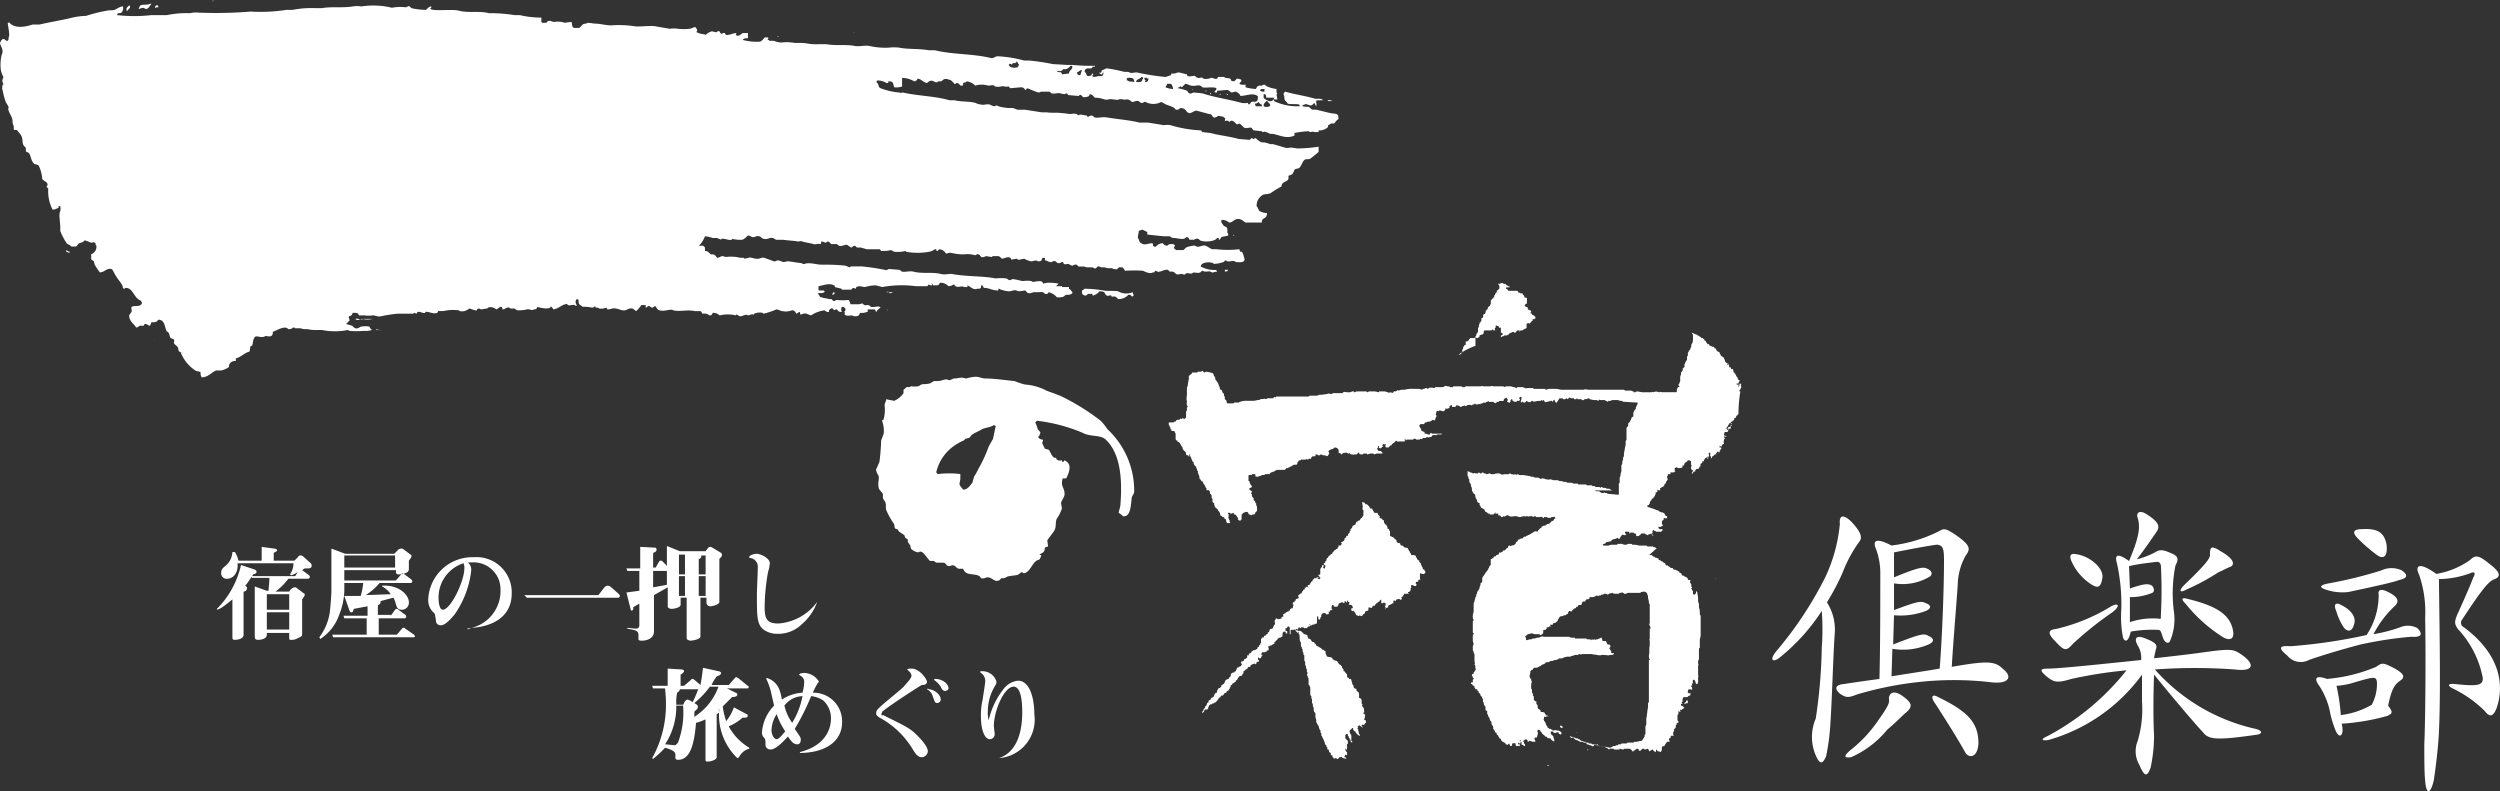 <svg id="グループ_30" data-name="グループ 30" xmlns="http://www.w3.org/2000/svg" width="132" height="41.772" viewBox="0 0 132 41.772">
  <rect x="0" y="0" width="132" height="41.772" fill="#333333" stroke="none"/>
  <g id="グループ_26" data-name="グループ 26" transform="translate(93.58 27.032)">
    <path id="パス_154" data-name="パス 154" d="M213.822,70.68c.364-.318.318-.5-.182-.864s-.727-.136-.727.136c.045.227-.045.409-.591,1.182a6.936,6.936,0,0,1-1.454,1.545c-.364.318-.318.409.045.364a5.121,5.121,0,0,0,1.909-1.454C213.367,71.135,213.64,70.817,213.822,70.68Zm3.818,1.636c0-1.091-.545-1.682-2.136-2.454-.318-.182-.409,0-.136.364.5.773,1.136,1.772,1.591,2.591C217.139,73.089,217.594,73.089,217.639,72.317Zm-6.272-10.68c.136-.182.091-.454-.409-1-.5-.5-.682-.318-.636.091a8.454,8.454,0,0,1-.773,2.818,19.633,19.633,0,0,1-2.591,3.909c-.364.454-.182.591.136.364a10.3,10.3,0,0,0,2.272-2.5,13.187,13.187,0,0,1,0,1.954A27.625,27.625,0,0,1,209.05,71a2.463,2.463,0,0,0,.045,2.045c.182.364.318.364.5-.045a11.492,11.492,0,0,0,.227-1.727c.091-1.363.136-3.318.227-4.727a2.661,2.661,0,0,0-.409-1.682,12.7,12.7,0,0,0,.818-1.545A7.2,7.2,0,0,1,211.367,61.636Zm7.544,6.726c-.409-.409-.863-.409-2.681-.091.091-1.545.273-3.59.318-4.408a3.285,3.285,0,0,1,.409-1.454c.273-.364.273-.545-.5-1.091-.545-.364-.636-.364-.864-.227a7.652,7.652,0,0,1-2.545.773c-.864-.454-1-.227-.818.182a3.674,3.674,0,0,1,.227,1.227c0,1.454,0,3.909-.045,5.636q-1.023.136-1.909.273c-.454.045-.454.273-.182.5.318.227.454.227.909.045a18.213,18.213,0,0,1,3.09-.636,17,17,0,0,1,4.045,0C219.275,69.181,219.457,68.772,218.912,68.363Zm-3.09-5.772c0,1.5-.091,4-.227,5.772-.773.136-1.727.273-2.545.409l.045-1.454A3.377,3.377,0,0,0,215,67.09c.318-.136.318-.318,0-.454-.227-.136-.364-.136-1.863.454l.045-1.545a3.776,3.776,0,0,0,1.682-.227c.318-.136.273-.318,0-.409-.273-.136-.454-.091-1.682.364V63.863A2.777,2.777,0,0,0,215,63.545c.227-.091.273-.364-.182-.5-.227-.045-.636.091-1.636.5V62.227c1.136-.227,1.909-.364,2.272-.409C215.73,61.864,215.821,61.954,215.821,62.591Z" transform="translate(-206.758 -60.093)" fill="#fff" fill-rule="evenodd"/>
    <path id="パス_155" data-name="パス 155" d="M249.329,71.573c.409-.045.364-.227,0-.318a9.975,9.975,0,0,1-5.317-3.136,29.39,29.39,0,0,1,4.227,0c1.045.136,1.091-.318.227-.864-.364-.227-.591-.227-2.181,0-.682.091-1.5.182-2.318.273.045-.273.091-.409.091-.454.091-.227.045-.364-.545-.591-.545-.227-.591.045-.409.364a1.24,1.24,0,0,1,.182.773c-2.182.227-4.363.454-4.908.454-.454,0-.454.091-.091.409.409.318.545.364,1.318.136a23.09,23.09,0,0,1,2.909-.454,13.234,13.234,0,0,1-4.136,3.454c-.409.182-.364.273,0,.227a9.211,9.211,0,0,0,4.954-3.454V69.8a5.909,5.909,0,0,1-.227,2.091,1.425,1.425,0,0,0,.091,1.273c.273.636.409.636.591.136a8.252,8.252,0,0,0,.182-1.682c-.045-.773-.045-2.091,0-3.227.773.954,2.227,2.681,2.545,3C246.829,71.8,247.1,71.891,249.329,71.573Zm-7.59-6.454c.5-.364.364-.591-.136-.273a9.712,9.712,0,0,1-2.818,1.136c-.409.045-.454.227-.045.636.5.545.591.545.954.136A18.3,18.3,0,0,1,241.739,65.119Zm6.408,1c-.136-.909-.909-1.363-2.409-1.727-.318-.091-.364,0-.091.273a7.905,7.905,0,0,0,2,1.772C248.011,66.619,248.193,66.483,248.147,66.119Zm-3.045-3.5c.182-.318.136-.5-.227-.636-.5-.227-.636-.182-.864-.045a4.107,4.107,0,0,1-.954.364c.182-.227.454-.591,1.045-1.454.182-.273.136-.5-.5-.909-.409-.273-.591-.091-.5.182.182.545,0,1.182-.454,2.272h0c-.636-.454-.773-.318-.636.136a9.917,9.917,0,0,1,.227,2.409,5.669,5.669,0,0,0,.091,1.5c.091.227.273.273.409-.318a6.4,6.4,0,0,1,1.454-.091c.091,0,.136.045.227.364.136.409.364.364.409.182a2.907,2.907,0,0,0,.182-1.545A7.532,7.532,0,0,1,245.1,62.62Zm-3.863.682c.091-.545-.682-1.182-1.409-1.273-.227-.045-.364.045-.227.364a2.809,2.809,0,0,0,.909,1.136C241.012,63.892,241.148,63.8,241.239,63.3Zm6.726-.591c.273-.091.273-.409-.454-.818-.545-.364-.591-.227-.591.182,0,.182-.182.454-1.363,1.591-.273.273-.273.454.136.227a11.622,11.622,0,0,0,1.682-.909C247.6,62.892,247.738,62.8,247.966,62.71Zm-3.636,2.5c0,.227,0,.273-.091.227a3.814,3.814,0,0,0-1.545.182V64.3a3.04,3.04,0,0,0,1.182-.227c.091-.045.136-.182,0-.364-.182-.136-.409-.136-1.182.136l-.045-1.182c.591-.136,1.136-.182,1.454-.227.136,0,.182.045.227.182A24.614,24.614,0,0,1,244.33,65.21Z" transform="translate(-223.814 -59.803)" fill="#fff" fill-rule="evenodd"/>
    <path id="パス_156" data-name="パス 156" d="M272.146,69.792c.273-.182.227-.364-.364-.682-.545-.273-.591-.273-.909-.045a8.531,8.531,0,0,1-2.591.636c-.636-.227-.682,0-.409.364a3.994,3.994,0,0,1,.545,1.273,5.482,5.482,0,0,0,.318,1.091c.136.318.318.364.364.045a1.259,1.259,0,0,0-.045-.409,11.62,11.62,0,0,0,2.409-.409c.273-.136.318-.182.045-.545C271.692,70.247,271.828,70.019,272.146,69.792Zm5.09,1.454c.409-1.182.227-2.818-1.727-4.272a.264.264,0,0,1-.091-.409c1.045-1.591,1.409-2.045,1.727-2.136.318-.136.318-.364-.364-.864-.5-.409-.682-.409-.954-.136a4.331,4.331,0,0,1-1.772.727c-.954-.682-1.136-.409-.909.045a6.023,6.023,0,0,1,.318,2.272c.045,2.363,0,5.863-.045,6.681,0,.636,0,1.545.045,1.909.045.727.273.773.454,0,.045-.273.227-1.545.273-2.545.091-1.954.045-4.59,0-8.09a4.926,4.926,0,0,0,1.682-.318c.182-.091.273,0,.136.227-.227.591-.636,1.5-.864,2-.136.364-.136.454.045.727a5.19,5.19,0,0,1,1.318,2.591c0,.364-.182.454-1.454.318-.409-.045-.454.091-.045.273a6.381,6.381,0,0,1,1.591,1.136C276.873,71.746,277.055,71.7,277.236,71.246Zm-4.181-4.227a1.056,1.056,0,0,0-.909-.045,7.852,7.852,0,0,1-1.409.364,5.471,5.471,0,0,1,1.136-1.5c.227-.227.182-.454-.364-.727-.364-.182-.545-.136-.5.136a3.811,3.811,0,0,1-.636,2.136,28.372,28.372,0,0,1-4,.591c-.636-.045-.682.091-.182.5a.913.913,0,0,0,1.136.227c.636-.227,1.682-.545,2.727-.818a20.506,20.506,0,0,1,2.681-.409C273.328,67.52,273.328,67.292,273.055,67.02Zm-3.318-.318c.045-.273-.182-.636-.636-.864-.364-.227-.5-.091-.318.318a3.059,3.059,0,0,0,.409.864C269.419,67.247,269.647,67.2,269.737,66.7Zm2.5-2.727a1.267,1.267,0,0,0-1.091,0,22.489,22.489,0,0,1-2.772.682c-.5.091-.545.227-.045.364a2.721,2.721,0,0,0,1.091.091c1.045-.227,2.363-.5,2.681-.636C272.555,64.384,272.555,64.2,272.237,63.975Zm-.818-1.409c-.136-.591-.454-.818-1.273-.773-.5,0-.545.182-.227.5a7.892,7.892,0,0,0,1,.864C271.283,63.429,271.51,63.2,271.419,62.566Zm-.5,7.317a2.353,2.353,0,0,1-.273,1.182,4.238,4.238,0,0,1-1.636.545,10.315,10.315,0,0,0-.227-1.545,3.9,3.9,0,0,0,.954-.182C270.828,69.565,270.874,69.565,270.919,69.883Z" transform="translate(-238.996 -60.886)" fill="#fff" fill-rule="evenodd"/>
  </g>
  <g id="グループ_27" data-name="グループ 27" transform="translate(46.251 19.893)">
    <path id="パス_157" data-name="パス 157" d="M108.054,47.681a7.359,7.359,0,0,1-.545,1.182,3.3,3.3,0,0,1-.227.409l-.091.318c-.136.182-.273.364-.454.364h-.045c-.045-.091-.182-.182-.182-.318l.045-.227v-.273a5.133,5.133,0,0,0-1.182,0c-.091-.045-.045-.045-.091-.091a2.359,2.359,0,0,1,1.182-1.545,1.513,1.513,0,0,1,.273-.136l.091-.091.182-.045c.091-.045.091-.136.182-.182.136-.091.364-.182.5-.273.182-.091.454-.091.636-.227.045.045,0,0,.091.045v.045c-.045.182-.091.409-.136.636Zm7.544,2.772c0-.182.136-.227.136-.409a4.432,4.432,0,0,0-1.409-3.272,3.184,3.184,0,0,0-.364-.454A12.172,12.172,0,0,0,111.826,45l-.136-.045c-.182-.091-.545-.182-.682-.273a2.972,2.972,0,0,0-1.045-.273,3.816,3.816,0,0,1-.545-.182c-.5-.045-1.045-.136-1.545-.136-.182,0-.318-.091-.5-.091a1.933,1.933,0,0,0-.5.091l-.227-.045c-.136,0-.273.045-.409.045-.091,0-.182.091-.273.091l-.136-.045c-.136,0-.318.091-.454.091h-.182c-.091,0-.182.136-.318.136-.136.045-.227,0-.364.045-.045,0-.136.091-.182.091a.97.97,0,0,1-.364,0l-.091.045h-.136c-.045,0-.091.091-.182.136v.182a1.111,1.111,0,0,1-.5.409c-.182-.045-.273-.045-.409-.091,0,.091-.091.227-.091.318a1.967,1.967,0,0,1-.045.727c0,.045-.045.045-.091.091a1.552,1.552,0,0,1,.091.682l-.136.364a11.343,11.343,0,0,1-.091,1.136l-.182.409a.962.962,0,0,0,.136.318c.045.182-.045.364,0,.591,0,.136.136.227.227.364v.182c0,.091.091.182.136.273.045.136,0,.273.045.409a4.062,4.062,0,0,0,.409.727L103.1,52a.224.224,0,0,0,.136.045.654.654,0,0,0,.091.136l.273.182.045.136.136.091v.136c.045.045.091.136.136.182a.344.344,0,0,0,.045.182h0a.685.685,0,0,0,.364.182c.045,0,.091-.091.227,0,.091.045.364.454.409.454h.182c.045,0,.091.091.182.091h.318c.182,0,.136.182.318.182.045,0,.136-.045.182-.045.182,0,.182.182.364.182h.182c.045.045.091.182.136.182.182.182.727.045.818.318.182.045.227-.045.364-.045.182,0,.364.227.5.182.136,0,.136-.091.227-.136h.136l.182-.091c.182-.045.364-.045.545-.091l.182-.136c.091,0,.091.091.182.045.273-.091.364-.454.591-.636.045-.045.136-.045.182-.091a.48.48,0,0,0,.091-.227h-.091c.045-.091.182-.091.227-.182.091-.091,0-.136.091-.227l.136-.045-.045-.318c.091-.136.273-.364.364-.5.136-.227.045-.409.136-.636a2.042,2.042,0,0,0,.273-.545c0-.091-.045-.227-.045-.273,0-.136.227-.364.182-.545,0-.273-.227-.364-.091-.773h.182c.182-.364.318-.773-.091-.954-.045.045-.045.091-.091.091h0c-.045-.045-.045-.045-.045-.091h0c-.045,0-.182.045-.273-.045l-.045-.091h-.091c-.136-.091-.182-.273-.273-.409-.045-.045-.227-.045-.227-.091l-.136-.273.045-.136v-.045a.347.347,0,0,1-.227-.091c-.045-.045,0-.091.045-.136l.045-.136c0-.045-.091-.136-.136-.182a1.871,1.871,0,0,0-.136-.364l.091-.091a8.869,8.869,0,0,1,2.409.636c.409.227.954.091,1.227.364.818.773.864,2.227.773,3.409,0,.182-.091.318-.091.454a.992.992,0,0,1,.227.182h.045C115.553,51.363,115.553,50.772,115.6,50.454Z" transform="translate(-102.1 -44)" fill="#fff" fill-rule="evenodd"/>
  </g>
  <g id="グループ_28" data-name="グループ 28">
    <path id="パス_158" data-name="パス 158" d="M25.876.076Z" transform="translate(-14.105 -0.056)" fill="#fff" fill-rule="evenodd"/>
    <path id="パス_159" data-name="パス 159" d="M24.745.1H24.7l.045.045Z" transform="translate(-13.474 -0.08)" fill="#fff" fill-rule="evenodd"/>
    <path id="パス_160" data-name="パス 160" d="M24.6.2h.045S24.645.245,24.6.2Z" transform="translate(-13.42 -0.134)" fill="#fff" fill-rule="evenodd"/>
    <path id="パス_161" data-name="パス 161" d="M16.464.773c.182,0,.182-.136.318-.273h-.091c-.136.091-.364,0-.5.091-.045.045-.045.091-.091.182h0C16.191.773,16.327.636,16.464.773Z" transform="translate(-8.783 -0.298)" fill="#fff" fill-rule="evenodd"/>
    <path id="パス_162" data-name="パス 162" d="M67.127,5.74c-.091.045-.364-.091-.409-.182V5.376h.045c.045,0,.045,0,.091.091v.091h.409C67.263,5.694,67.218,5.694,67.127,5.74Zm-.091.273a.388.388,0,0,1-.318,0c0-.182.091-.182.136-.273.136,0,.091.091.182.136C67.081,5.967,67.081,5.967,67.036,6.013Zm-.5-.818h0a.159.159,0,0,1,.045-.091h.182V5.24A.341.341,0,0,1,66.536,5.194Zm.136.818h-.364c0-.045-.045-.045-.045-.136a.236.236,0,0,0,.182-.091c.045.045.091.136.182.136v.091Zm-.591-.227c-.045,0-.045.091-.136.136-.045-.045-.045,0-.045-.091a.978.978,0,0,1-.364,0c-.636-.182-1.363-.273-2.045-.5l-.454-.045c-.045,0-.182.091-.227.045-.045,0-.091-.091-.136-.136a2.049,2.049,0,0,0-.5-.136h0c.045-.045.091-.045.136-.091h.045l.045.045.182-.182c.136,0,.227.091.318.091.182.045.364-.045.454,0,.045,0,.136.091.136.091.182.045.591-.045.727.045.045.045-.045.136-.091.182,0,.045.045.045.136.045V5.194h0c.045,0,.545-.045.545-.045.045,0,.182.136.227.136a1.031,1.031,0,0,0,.182-.045c.091,0,.273.136.273.227.318,0,.636-.182.909,0,.045.045,0,.182,0,.227C66.309,5.831,66.218,5.74,66.081,5.785ZM61.946,5.1a1.085,1.085,0,0,1-.409-.091h0c.045-.091.091-.136.091-.182h.136c.136,0,.136.136.182.273Zm-1.318-.5c0,.091-.045.091-.091.136h-.091c0-.045,0-.045.045-.045,0-.045-.045-.091-.091-.136a.045.045,0,0,0,.045-.045c.091,0,.136,0,.136.045C60.673,4.558,60.673,4.558,60.628,4.6Zm-.318,0c0,.091-.045.091-.091.136h-.227V4.695h0c.045-.136.182-.091.273-.227h.045l.045.045C60.355,4.558,60.355,4.558,60.31,4.6Zm-.773.045h-.045c0-.091,0-.091.045-.136h.045c.273,0,.273.045.318.227C59.764,4.695,59.628,4.74,59.537,4.649Zm-2.5-.273c-.136,0-.136-.045-.182-.136.091-.045.136-.091.227-.136h.045Zm-.591-.091-.364.045-.045-.091c-.045-.045-.136,0-.182-.045H55.81c.045-.091.091,0,.227-.045.045,0,.091-.091.091-.091h.136c.091,0,.182-.091.273-.182.045,0,.045,0,.091.045C56.583,4.149,56.446,4.1,56.446,4.285Zm-2.636-.454c-.045.045-.045.091-.091.136-.136,0-.182.045-.227,0a.21.21,0,0,1-.227-.136h0c.045-.091.045-.045.136-.045v.045h0c.045,0,.045-.091.091-.091h.091a.1.1,0,0,0,.091-.091c0-.045.091.136.136.182ZM9.453,18.329h0C9.453,18.374,9.5,18.374,9.453,18.329ZM70.263,6.376c-.227-.045-.545-.136-.773-.182h-.182c-.045,0-.136-.091-.182-.136-.136-.045-.227,0-.318-.045h-.045V5.967c.045,0,.045-.045.136-.045.091-.091.273.136.409,0l.091-.091h0l.091.182c.045-.091,0-.227,0-.273s.136-.045.182-.045h.182c-.091-.136-.364-.045-.454-.091-.454-.136-1.091-.227-1.545-.364l-.045.045a.138.138,0,0,0,0,.182c0,.318.091.227.182.409.182.045.454,0,.591.045l.045.045v.045a2.824,2.824,0,0,1-1.363-.273V5.649h.182L67.4,5.376l.045-.045L67.4,5.285V5.1a1.611,1.611,0,0,1-.5-.136c-.045,0-.091-.091-.136-.091-.091,0-.182.091-.227.045-.136,0-.182.091-.227.182a2.281,2.281,0,0,1-.545-.091V4.876h-.091a.341.341,0,0,1-.227-.045h0c0-.045.045-.091.091-.136V4.6c-.091,0-.091-.045-.227-.045l-.136.136a.273.273,0,0,1-.182-.045s0-.091-.045-.091c-.091-.045-.227,0-.318-.091h-.318l-.045.091c-.136.045-.182-.045-.318-.045a.642.642,0,0,1-.409.045l-.045-.045c-.091-.045-.182.045-.273,0V4.467a.063.063,0,0,1-.091,0V4.422c-.136-.045-.318.045-.409,0-.045,0-.045-.091-.045-.091l-.364-.091c-.136-.045-.227.045-.318.045h-.136l-.045.091-.273.091a12.244,12.244,0,0,1-1.454-.227c-.136-.045-.318.045-.409,0-.045,0-.091-.045-.136-.045h-.182a8.025,8.025,0,0,0-.909-.182c-.091,0-.182.091-.273.091a.458.458,0,0,1-.045.136h-.091c0,.045.045.045.091.091.091,0,.045,0,.091-.091h.045c0,.045-.045.182-.091.182h-.136c-.136,0-.273.091-.364,0a.141.141,0,0,1,.045-.091c0-.045,0-.045-.045-.045-.045.045-.045.045-.045.091-.045.045-.091,0-.136.045-.182,0-.091-.136-.227-.227,0-.136.045-.136.136-.182h.182c.045,0,.045,0,.091-.045V3.922h.136V3.876a10.673,10.673,0,0,1-1.182-.045h-.273l-.773-.045A11.418,11.418,0,0,0,54.356,3.6h-.273a6.524,6.524,0,0,0-1.409-.227c-.136,0-.227.136-.364.091-.909-.227-2.045-.182-2.954-.409h-.318c-.5-.091-1.136-.045-1.545-.136a2.535,2.535,0,0,0-.591,0,3.729,3.729,0,0,1-1-.091c-.227-.045-.545.045-.773,0-.454-.091-.954,0-1.5-.091h-.454a2.591,2.591,0,0,1-.591-.045c-.273-.045-.545,0-.773-.045a2.182,2.182,0,0,0-.545,0,1.085,1.085,0,0,1-.409-.091h-.227c-.045-.045-.045-.045-.091-.045,0-.091,0-.045.045-.091l-.045-.045H40.4c-.091.045-.136.182-.273.227a2.8,2.8,0,0,1-.909-.091h0c.045-.091.136-.091.273-.091V2.149h-.273c-.091.045-.227.227-.364.091,0-.045,0-.045.045-.091h0c-.227,0-.318.091-.454.091-.136.045-.136-.045-.182-.091-.091-.045-.136.091-.227,0l-.045-.091c-.091-.045-.136.045-.182.045-.091,0-.136-.045-.227-.045a.733.733,0,0,0-.318.182c-.091-.045-.364-.045-.454-.136h-.045l.045-.091c0-.091-.045-.091-.091-.182-.091,0-.227.091-.318.091a2.56,2.56,0,0,1-.591,0,1.523,1.523,0,0,0-.454,0c-.227-.045-.545-.091-.773-.136-.273-.045-.818.045-1.091,0a5.744,5.744,0,0,0-1.227-.045c-.273,0-.591-.091-.818-.091-.182,0-.409-.091-.5,0-.227,0-.227.136-.364.227h-.273c-.136-.045-.091-.227-.136-.318l-.364.045a1.119,1.119,0,0,0-.545-.045c-.136,0-.182-.091-.318-.045-.045,0-.091.091-.091.091h-.227l-.045-.045V1.331A4.853,4.853,0,0,1,27.451,1.2h-.273A8.826,8.826,0,0,0,26.087,1.1h-.273c-.454-.136-1.136,0-1.591-.136-.364-.091-1.318.045-1.5-.091,0-.045,0-.045.045-.045V.741c-.091,0-.182.091-.273.182a3.6,3.6,0,0,1-.773-.091L21.633.741C21.542.7,21.5.786,21.406.786a2.19,2.19,0,0,0-.545,0c-.045,0-.182.045-.273,0a4.193,4.193,0,0,0-1.5-.045,1.515,1.515,0,0,0-.454,0C18.088.831,17.5.741,17,.831h-.364a5.183,5.183,0,0,0-1.182.091h-.318a8.964,8.964,0,0,1-1.909.091,21.855,21.855,0,0,1-2.954.045L10,1.1A4.8,4.8,0,0,0,8.817,1.2H8a8.105,8.105,0,0,1-1.818,0c.045-.182.091-.045.227-.136.045,0,.045-.091.091-.136V.741c-.182,0-.318.136-.454.182s-.227,0-.409.045a7.652,7.652,0,0,0-1.091.273,3.532,3.532,0,0,0-.727.091c-.545.136-1.136.227-1.727.364H1.727C1.318,1.831.773,1.922.5,1.6H.409c0,.136.136.682.045.773,0,.091,0,.136-.045.182H.364c-.045,0-.091-.045-.136-.091-.091,0-.091,0-.136.045S.045,2.6,0,2.649c0,.182.227.364.091.636A2.262,2.262,0,0,0,.045,4.1a1.188,1.188,0,0,0,.136.364c0,.045-.045.091-.045.136-.045.136.045.182.045.273H.136c0,.045-.045.227,0,.273a3.786,3.786,0,0,0,.182.682.993.993,0,0,1,.136.227c0,.091-.045.091,0,.182.045.136.136.273.182.409s0,.273.091.409V7.24c.045.045.091,0,.182.045l.182.227c.182.273,0,.5.273.682v.091c0,.227.091.091.182.227s.091.364.227.5c.045.091.182.045.273.136a1.9,1.9,0,0,1,.182.682c.045.136.227.136.273.273.045.045-.045.136-.045.182,0,0,.091.045.091.091a2.14,2.14,0,0,0,.227,1.091c.182,0,.182-.045.318-.091v-.091h.091c.045.273-.045.273-.045.5,0,.091.045.5.045.591V12.6a3.247,3.247,0,0,0,.364.682.605.605,0,0,1,.227.136H4c.045,0,.091-.091.136-.136.091-.091.227-.045.318-.182.182,0,.364.182.454.091.091,0,.091.045.136.045,0,.091,0,.091.045.136a.42.42,0,0,1-.273.454V14.1l.136.091L5,14.375a3.19,3.19,0,0,0,.273.409c.227,0,.364-.227.591-.182.091,0,.182.273.227.318.091.182.273.364.364.545.045.091,0,.136.091.182,0,.045.045-.045.091-.045.409,0,.409.545.818.682,0,.045,0,.045.045.091-.045.273-.409.136-.545.227-.045.091,0,.091,0,.227,0,.045-.091.136-.136.227,0,.318.273.454.364.636a.236.236,0,0,0,.182-.091H7.59l.045-.091a.267.267,0,0,1,.227.091c.091,0,.091-.091.136-.182.182,0,.273,0,.364-.136.364,0,.318.409.454.636h.045c.091.091.091.227.136.318.045.045.136.045.182.091s0,.182,0,.182c.045.091.136.136.182.182v.045h.045c0,.182.045.273.227.273-.045.045,0,0-.091,0a2.013,2.013,0,0,0,.773.954c.045.045.227.045.273.091,0,.045,0,.182.045.227v.045c.364,0,.545-.273.773-.364h.273a1.123,1.123,0,0,0,.409-.182.273.273,0,0,1,.045-.182.354.354,0,0,1,.318-.136v-.136c.318-.091.409-.273.727-.364l.045-.273.091-.045c.045-.136.045-.273.091-.364.091-.227.273-.045.5-.091.045,0,.091-.045.136-.045.091,0,.182.045.273,0s.091-.136.091-.227c.182-.045.636-.364.818-.136.182,0,.182-.045.273-.091.091,0,.045.045.091.045h.273l.182.045h.182a2.4,2.4,0,0,0,.591.045H17a3.434,3.434,0,0,0,1.363,0c.045,0,.045.045.091.045a4.387,4.387,0,0,0,.773,0,1.009,1.009,0,0,0,.409-.045h0a.627.627,0,0,1-.136-.182,1.236,1.236,0,0,0-.409,0c-.091,0-.182.136-.318.091-.045,0-.136-.091-.182-.136l-.318-.091.182-.182c0-.091-.045-.136-.045-.182.045-.091.091-.045.136-.091.045,0,.045-.091.091-.136.045,0,.227,0,.273.045l.045.091h.273a1.515,1.515,0,0,0,.454,0c.136,0,.273.091.454.045A6.732,6.732,0,0,1,21,16.965h.818l.045-.045.136.045.045-.091c.136-.045.273.091.409.045v-.045c.182-.045.409.136.636.045l.045-.091h.273a2.217,2.217,0,0,1,.773-.045c.091,0,.091.045.091.045a.557.557,0,0,0,.5-.136c.045,0,.364.136.409.091v-.045l.091-.045c.091,0,.091.045.136.045s.227-.045.318-.045l.045-.045c.182-.091.364.045.454.091l.182-.136h0c.136,0,.091.045.136.136.136,0,.182-.136.364-.091l.045.045h.227s.091.091.136.091a1.7,1.7,0,0,0,.5-.045c.136-.045.273.091.364,0,.136,0,.182-.045.182-.136.136.045.545.136.682.045.045-.045.045-.045.045-.091h0c.045.091.091.091.136.182.273-.045.409-.227.636-.273.045-.045.091,0,.136.045.136.045.227-.045.318,0h.045l.045.045h.045c0-.091-.091-.182-.045-.273,0-.045.045-.045.045-.091.182.045.045.091.136.273.045.045.136.091.182.136a1.864,1.864,0,0,1,.5.045c.091,0,.091-.091.182-.045v.045h.136l.045.045A.684.684,0,0,0,32,16.647c.045,0,.045.091.091.091.136,0,.318-.091.409-.045.136,0,.364.136.5.091.091,0,.227-.136.364-.091.091,0,.136.091.227.136a1.977,1.977,0,0,0,.273-.318h.227v.136a.349.349,0,0,0,.136-.091.345.345,0,0,1,.182.091c.091,0,.091-.045.182-.091.045.045.136.227.227.227.273.091.545-.091.727,0,.318.091.773-.045,1.136.045h.273c.091,0,.091.091.136.136h.045a.383.383,0,0,1,.318.091c.136,0,.136-.045.182-.136a.516.516,0,0,1,.364.136,1.846,1.846,0,0,1,.864,0v-.045c.091,0,.136.091.227.091.136,0,.273-.136.409-.045.091,0,.182-.091.273-.045.045,0,.045,0,.045-.045a.748.748,0,0,1,.454-.045l.045.045a4.251,4.251,0,0,0,.682-.227c.091,0,.227.091.318.091a.857.857,0,0,0,.5-.045c.136,0,.182.091.227.182.091-.045.136-.091.182-.091.045.045,0,.091.045.136.045,0,.182-.091.318-.045l.227.091a1.735,1.735,0,0,1,.727-.273.267.267,0,0,0,.227.091v-.091c.045-.045.136-.136.182-.091.045,0,.045.045.091.091a.2.2,0,0,1,.136-.045c.091.045.045.136.273.136a.29.29,0,0,1,0-.273h0c.227,0,.227.227.136.227,0,.091.045.091,0,.182l.091.045c.091.045.318-.045.409.045.182,0,.273,0,.318-.182a.781.781,0,0,0,.364-.045h.045v-.136h.318c.136,0,.045.045.136.136h0a.548.548,0,0,1,.227-.227c-.091-.136-.318,0-.5-.045-.045,0-.091-.091-.136-.091H45.63l-.091-.091-.182.045H44.9c0-.091-.045-.136-.091-.227a2.944,2.944,0,0,1-.636,0c-.045,0-.091.091-.182.045l-.091-.091h-.136c-.091-.045-.318-.045-.364-.091-.182,0-.091-.136-.227-.182l.045-.045h.227a.159.159,0,0,1,.091-.045v-.045l-.045-.045h-.273v-.227c.273-.045.545-.182.818-.045.045,0,.045.091.045.091l.364.091v.045h.5l.091-.091c.091,0,.091.045.136.045l.045-.091c.182-.091.318,0,.454,0a2.281,2.281,0,0,1,.545-.091c.045,0,.364.091.364.091a5.72,5.72,0,0,1,1.772-.045h.591c.045,0,.045-.045.091-.091a.273.273,0,0,0,.182.045c0-.045,0-.045-.045-.091h0c.091,0,.045,0,.091.091h.182c.136,0,.136-.045.182-.136a.583.583,0,0,1,.454.182.487.487,0,0,0,.273-.091c.045,0,.045.045.091.091.182.091.364-.045.454.045h.182v-.091c.136.045.318.273.5.182.182,0,.227,0,.227-.182h0c.091,0,.091.045.136.136.318,0,.409.136.773.136v-.091c.091,0,.091.045.136.045a1.687,1.687,0,0,0,.409.091c.136,0,.318-.091.409-.045a.458.458,0,0,0,.136.045l.318-.045c.045,0,.091.136.182.136.091.045.227-.045.273-.045h.182c.227,0,.318-.045.409.091.136,0,.182,0,.182-.091a.773.773,0,0,1,.454.273c.227,0,.364,0,.454-.136.227,0,.273,0,.364-.091h0v-.045c-.045-.045-.091-.136-.182-.182v-.091h-.364v-.045h-.318l.136-.136a2.591,2.591,0,0,0-.591-.045,1.969,1.969,0,0,0-.227.045l-.045-.091c-.136-.091-.364,0-.5,0l-.091-.045a1.227,1.227,0,0,0-.409,0c-.136,0-.364-.091-.5-.091-.091-.045-.136.045-.227.045-.045,0-.136-.091-.182-.091a2.19,2.19,0,0,0-.545,0c-.682-.136-1.5-.091-2.272-.227-.136-.045-.364.045-.591,0-.5-.136-1,0-1.5-.136-.182-.045-.454.045-.591,0-.045,0-.091-.091-.136-.091l-.545-.045c-.045,0-.136.091-.227.045a11.418,11.418,0,0,0-1.227-.182h-.545c-.045,0-.045.045-.091.045s-.182-.091-.273-.091a10.673,10.673,0,0,0-1.182-.045c-.318,0-.636-.136-.909-.045-.091.045-.136-.045-.227-.045s-.591-.091-.682-.091c-.318.091-.227,0-.5-.045-.136,0-.136.091-.227.045l-.5-.182c-.136-.045-.273.091-.454.045-.091,0-.273-.091-.364-.045-.045,0-.182.045-.227.045l-.045-.045h-.182a1.906,1.906,0,0,0-.727-.045.47.47,0,0,1-.182-.045c-.136,0-.182.091-.318.091a.355.355,0,0,0-.182-.182H37.54c-.091-.045-.136-.182-.318-.182v-.182l-.091-.091h-.182c-.091-.045,0-.045-.045-.045h.045a1.513,1.513,0,0,0,.273-.454,1.327,1.327,0,0,1,.409.091h.227l.227.091v-.045c.182-.045.364.091.545.045l.045-.045a1.7,1.7,0,0,0,.5.045c.091,0,.273-.182.318-.227.091,0,.182.091.273.091s.227-.091.318-.045c.091,0,.136.136.273.136.182.045.273-.091.454-.045.045,0,.136.091.182.091h.364c.273.045.545.045.773.091.091,0,.182-.045.227,0,.136.045.454.091.591.136s.227-.045.318,0c.091,0,.045,0,.091-.045v-.091h0c.182,0,.227.136.318,0,.136,0,.136.091.227.136h.273c.045,0,.091.091.136.091.182.045.318-.091.409-.045.045,0,.182.136.227.136s.091-.091.182-.091c.045,0,.091.091.136.091h.182l.318.091h.682c.045,0,.045.091.091.091a1.7,1.7,0,0,0,.5-.045c.045,0,.136.091.227.091a1.717,1.717,0,0,0,.545-.045l.045.045a3.436,3.436,0,0,0,1.182,0,.679.679,0,0,0,.318-.136c.091,0,.091,0,.091.091.091,0,.091-.045.136-.091a.433.433,0,0,1,.364.227c.091,0,.136-.045.227-.045a3.508,3.508,0,0,0,.682.091,1.459,1.459,0,0,1,.636.045c.045,0,.091-.091.182-.045.045,0,.091.091.136.136.091.045.227-.045.273-.045l.273.045a.159.159,0,0,1,.091-.045h.273c.045,0,.136.091.182.136.091,0,.318-.136.454-.045l.045.091.273-.045c.045,0,.091.091.182.045a1.968,1.968,0,0,1,.227-.045,1.188,1.188,0,0,0,.364.136c.136,0,.227-.091.364,0,.182,0,.182-.045.227-.182h.136v.136c.136,0,.182.091.318.091.091,0,.091-.091.227-.045.045,0,.091.091.136.091.136.045.182-.091.273-.045l.045.091c.091.045.136,0,.227,0,.045,0,.136.091.227.091.045,0,.136-.091.227-.045l.091.091h.273c.045,0,.136.045.182.045h.273c.045,0,.136.091.182.045.045,0,.091-.136.182-.091a.159.159,0,0,1,.091.045h.182l.182.045h.182c.045,0,.227.091.318.045l.091-.091h.182a.627.627,0,0,1,.136.182,6.681,6.681,0,0,1,.954,0c.091.045.364.182.5.091.091,0,.091,0,.136-.091.091,0,.136.091.227.045.091,0,.318-.136.454-.091l.091.091H61.9c.091,0,.136.091.227.136s.227-.045.318,0c0,0,.091.045.136,0l.045-.045c.091-.045.182.045.318,0a.159.159,0,0,1,.091-.045c.091,0,.227.045.318,0,.045,0,.091-.091.136-.091a.458.458,0,0,0,.136.045c.136,0,.273-.045.364.045.136,0,.136-.045.273-.045,0-.045-.045-.045-.045-.091a1.458,1.458,0,0,1-.818-.182c0-.182.364-.273.636-.182a.159.159,0,0,0,.091.045,1.615,1.615,0,0,0,.454-.091c.045,0,.091-.091.136-.091s.045.045.091.045c.182.045.273-.091.454.045.227,0,.409.045.454-.136a1.444,1.444,0,0,0-.136-.409h-.091c0-.045-.045-.045-.045-.136a5.539,5.539,0,0,1-1.227,0h-.227c-.091-.045-.227-.136-.318-.182-.136-.045-.318.045-.364.045-.136.045-.182-.091-.318-.045a1.4,1.4,0,0,0-.364.091l-.136.136h-.409c0-.045-.045-.045-.091-.091,0-.091.045-.091.045-.182a.159.159,0,0,1-.091-.045c-.182,0-.227,0-.318.091a.283.283,0,0,1-.227-.136.472.472,0,0,0-.364.182h-.091c-.091-.045-.045-.091-.091-.182-.227,0-.409.136-.591,0-.136-.045-.091-.182-.182-.273,0-.182.045-.227.045-.364.227-.136.227-.045.454.045v.136l.864.091h.318c.091.045.091.091.227.091.182,0,.545.136.636-.045.136,0,.136.045.182.136h.227c.045,0,.136-.091.227-.045.045,0,.091.091.136.091.227.091.773.045.864-.136h.091v.091c.091,0,.091-.091.136-.136.091-.045.273-.045.364-.091,0-.045,0-.136-.045-.136,0-.318,0-.273-.182-.364-.045-.045-.091-.136-.136-.182v-.136a.556.556,0,0,1,.409.136c.182,0,.227-.136.409-.182.227-.045.364.136.454.182h.864c0-.318.273-.136.273-.5a.856.856,0,0,1-.364-.091c-.091-.045-.091-.182-.182-.273a.652.652,0,0,1,.318-.591c.045-.045.318-.045.409-.091a6.727,6.727,0,0,1,.591-.364v-.045c.045-.227.318-.182.364-.364V9.694c.045-.045.136-.045.182-.091.091-.045.091-.227.182-.273l.182-.045c.136-.091.182-.364.318-.454.091-.045.182,0,.273-.045a3.974,3.974,0,0,0,.454-.364V8.149a8.141,8.141,0,0,1-1.091.091c-.091,0-.273-.045-.364-.045s-.227.045-.318,0c-.182-.045-.454-.136-.636-.182h-.136a2.9,2.9,0,0,0-.318-.091h-.136a.815.815,0,0,1-.318-.227c-.045,0-.091.045-.136.045a.159.159,0,0,0-.091-.045l-.091.091L65.4,7.74c-.454-.136-1-.182-1.5-.318-.045,0-.364-.045-.409-.045s-.045-.091-.091-.091a6.485,6.485,0,0,1-1.591-.273.945.945,0,0,0-.364,0c-.227-.045-.545-.091-.818-.136h-.454c-.545-.136-1.182-.182-1.727-.273-.227-.045-.5.045-.636,0-.045,0-.091-.091-.136-.091-.136-.045-.182.091-.273.045V6.512s-.409-.091-.409-.045a.063.063,0,0,1-.091,0l-.045-.045a.743.743,0,0,0-.318,0c-.136,0-.318-.045-.454-.045-.273-.045-.591,0-.818-.045h-.273c-.273-.045-.591-.091-.864-.136h-.364c-.091,0-.227-.091-.318-.091H53.22c-.045,0-.318-.045-.318-.045a.942.942,0,0,1-.273-.091c-.045,0-.091.045-.136.045a.768.768,0,0,1-.227-.091c-.182-.045-.318.045-.454,0a.843.843,0,0,1-.318-.091c-.364-.091-.727-.045-1.091-.136h-.273c-.773-.227-1.682-.227-2.454-.409-.045,0-.136.045-.182,0a3.568,3.568,0,0,1-1-.227c-.136-.045-.091-.273-.227-.318l.045-.091a.916.916,0,0,1,.5.136c.091,0,.091,0,.091-.091.318,0,.227.136.318.318a1.009,1.009,0,0,0,.409-.045V4.513a1.314,1.314,0,0,1,.636.182c.091,0,.136-.045.182-.136.182,0,.273.182.5.227.273-.273.364,0,.545-.045l.045-.045h.136c.045,0,.136-.091.136-.091a.286.286,0,0,1,.273,0c.136,0,.227.136.318.227h.045l.045-.045c.136,0,.136.045.227.136h.091c.045,0,.045-.091.045-.136.045-.045.136,0,.182-.091a.726.726,0,0,1,.454.227,1.159,1.159,0,0,1,.682,0c.091,0,.273-.045.318,0l.045.045a.743.743,0,0,0,.318,0c.136-.045.273.045.364,0,.091,0,.045.045.136.091,0,0,.5-.045.545-.045a.21.21,0,0,1,.227.136.1.1,0,0,0,.091-.091c.182.045.409.182.636.227.045,0,.091-.045.136-.045H55.4c.045,0,.091.091.136.091.182.045.273-.045.454,0a1.968,1.968,0,0,0,.227.045.159.159,0,0,1,.091-.045c.045,0,.091.091.091.091.045,0,.5.045.545.045s.045-.091.136-.045l.091.091c.045.045.182,0,.227,0a.145.145,0,0,0,.136-.136c.136,0,.182.091.273.182a1.4,1.4,0,0,1,.5.091c.182.045.273-.045.454,0,.091,0,.227.045.318,0,.136-.045.318.045.364,0a.354.354,0,0,1,.318.136c.136,0,.227-.091.364-.045,0,0,.091.091.136.091.091.045.136-.091.227-.045a.868.868,0,0,0,.818,0,.647.647,0,0,1,.182.091c.136.091.5.136.591.318.091,0,.182,0,.227-.091.364,0,.273.227.5.273.091,0,.273-.136.364-.136l.682.182c.182,0,.136.182.273.182.091,0,.182-.091.227-.091a1.968,1.968,0,0,0,.227.045c.091.091.136.045.091.227.091,0,.091-.045.182,0,.045,0,0,.045.045.045s.091-.091.182-.045c.045,0,.182.136.227.182a.458.458,0,0,0,.136-.045c.091.045.182.182.273.227.136.045.273-.045.364,0,.045.045.091.136.136.136l.409.045.045.045c.045,0,.091-.045.182,0,.045,0,.182.091.227.091h.136c.409.091.727.273,1.136.091V7.421a5.061,5.061,0,0,1,.773-.091.045.045,0,0,0,.045.045c.091,0,.136-.045.227,0h.227V7.285a.621.621,0,0,0,.5-.182V7.012c.045,0,.136-.091.182-.091h.136c.045-.045.136-.182.227-.227V6.6h0C70.672,6.376,70.49,6.422,70.263,6.376Z" transform="translate(0 -0.402)" fill="#fff" fill-rule="evenodd"/>
    <path id="パス_163" data-name="パス 163" d="M14.882.836V.7c-.091,0-.136.091-.182.136V.973C14.836.973,14.745.882,14.882.836Z" transform="translate(-8.019 -0.407)" fill="#fff" fill-rule="evenodd"/>
    <path id="パス_164" data-name="パス 164" d="M18.182.769h0c0-.091-.045-.136-.136-.091,0,.045-.045.045-.045.091V.815C18.045.769,18.091.769,18.182.769Z" transform="translate(-9.819 -0.386)" fill="#fff" fill-rule="evenodd"/>
    <path id="パス_165" data-name="パス 165" d="M14.745,1.4h0Z" transform="translate(-8.019 -0.789)" fill="#fff" fill-rule="evenodd"/>
    <path id="パス_166" data-name="パス 166" d="M68.2,1.7h0Z" transform="translate(-37.204 -0.953)" fill="#fff" fill-rule="evenodd"/>
    <path id="パス_167" data-name="パス 167" d="M99.176,3.859c.045-.045,0-.045,0,0C99.13,3.814,99.176,3.814,99.176,3.859Z" transform="translate(-54.091 -2.112)" fill="#fff" fill-rule="evenodd"/>
    <path id="パス_168" data-name="パス 168" d="M90.391,4.245h0L90.3,4.2C90.345,4.291,90.3,4.245,90.391,4.245Z" transform="translate(-49.26 -2.316)" fill="#fff" fill-rule="evenodd"/>
    <path id="パス_169" data-name="パス 169" d="M102.8,9.245h0a.138.138,0,0,0,.182,0h0V9.2h-.045C102.936,9.245,102.845,9.245,102.8,9.245Z" transform="translate(-56.079 -5.044)" fill="#fff" fill-rule="evenodd"/>
    <path id="パス_170" data-name="パス 170" d="M138.5,10.4h0l.045.045V10.4Z" transform="translate(-75.554 -5.699)" fill="#fff" fill-rule="evenodd"/>
    <path id="パス_171" data-name="パス 171" d="M140.045,10.645l.045-.045H140Z" transform="translate(-76.373 -5.808)" fill="#fff" fill-rule="evenodd"/>
    <path id="パス_172" data-name="パス 172" d="M140.6,10.8v.091h.045C140.645,10.845,140.645,10.845,140.6,10.8Z" transform="translate(-76.7 -5.917)" fill="#fff" fill-rule="evenodd"/>
    <path id="パス_173" data-name="パス 173" d="M142.5,10.9c0,.045,0,.045.045.091h.045Z" transform="translate(-77.737 -5.971)" fill="#fff" fill-rule="evenodd"/>
    <rect id="長方形_24" data-name="長方形 24" width="0.045" height="0.045" transform="translate(64.4 4.974)" fill="#fff"/>
    <path id="パス_174" data-name="パス 174" d="M154.236,11.745h.182a.341.341,0,0,0-.227-.045c-.045.045,0,.045-.091.045Z" transform="translate(-84.065 -6.408)" fill="#fff" fill-rule="evenodd"/>
    <path id="パス_175" data-name="パス 175" d="M143.345,27.345h0L143.3,27.3v.045C143.3,27.391,143.3,27.391,143.345,27.345Z" transform="translate(-78.173 -14.918)" fill="#fff" fill-rule="evenodd"/>
    <path id="パス_176" data-name="パス 176" d="M145.045,27.8Z" transform="translate(-79.1 -15.191)" fill="#fff" fill-rule="evenodd"/>
    <path id="パス_177" data-name="パス 177" d="M81.259,28.6Z" transform="translate(-44.31 -15.627)" fill="#fff" fill-rule="evenodd"/>
    <path id="パス_178" data-name="パス 178" d="M7.7,29.1v.091c.045,0,.045,0,.091.045h.091v-.045C7.791,29.191,7.791,29.145,7.7,29.1Z" transform="translate(-4.2 -15.9)" fill="#fff" fill-rule="evenodd"/>
    <path id="パス_179" data-name="パス 179" d="M141.9,31.4v.091h0V31.4Z" transform="translate(-77.409 -17.155)" fill="#fff" fill-rule="evenodd"/>
    <path id="パス_180" data-name="パス 180" d="M142.3,31.4v.091h.045c.091,0,.091-.045.136-.091H142.3Z" transform="translate(-77.627 -17.155)" fill="#fff" fill-rule="evenodd"/>
    <path id="パス_181" data-name="パス 181" d="M142.845,31.5Z" transform="translate(-77.9 -17.209)" fill="#fff" fill-rule="evenodd"/>
    <path id="パス_182" data-name="パス 182" d="M127.609,33.736c-.273-.045-.591,0-.773-.045a6.808,6.808,0,0,0-1-.091c-.045.045-.091.091-.136.091v.045a.273.273,0,0,0,.045.182c.045,0,.091.045.136.045s.091-.045.136-.091h.227s0,.091.045.091c0,0,.273-.091.318-.227.409,0,.227.136.409.227.091.045.136-.045.227,0,.045.045,0,.091.091.045.182,0,.182.045.273.136a.681.681,0,0,0,.545-.227c.136,0,.136.045.182.091.045,0,.045,0,.091-.045,0-.091-.045-.091-.045-.182A.865.865,0,0,1,127.609,33.736Z" transform="translate(-68.572 -18.355)" fill="#fff" fill-rule="evenodd"/>
    <path id="パス_183" data-name="パス 183" d="M102.959,33.945h.091V33.9l-.091.045C102.914,33.945,102.914,33.991,102.959,33.945Z" transform="translate(-56.148 -18.518)" fill="#fff" fill-rule="evenodd"/>
    <path id="パス_184" data-name="パス 184" d="M103.3,34c0,.091.045.045.091.045h.091L103.436,34Z" transform="translate(-56.352 -18.573)" fill="#fff" fill-rule="evenodd"/>
    <path id="パス_185" data-name="パス 185" d="M96.7,34.091h0v.045c.091,0,.091-.045.136-.091A.159.159,0,0,0,96.745,34C96.745,34.045,96.745,34.045,96.7,34.091Z" transform="translate(-52.752 -18.573)" fill="#fff" fill-rule="evenodd"/>
    <path id="パス_186" data-name="パス 186" d="M103.945,34.1h0Z" transform="translate(-56.679 -18.627)" fill="#fff" fill-rule="evenodd"/>
    <path id="パス_187" data-name="パス 187" d="M103.045,36.045h.045L103,36Z" transform="translate(-56.188 -19.664)" fill="#fff" fill-rule="evenodd"/>
    <path id="パス_188" data-name="パス 188" d="M41.3,37.089h0c.091.136.227,0,.364,0a1.108,1.108,0,0,0,.545,0h-.5C41.618,37.179,41.436,37.043,41.3,37.089Z" transform="translate(-22.53 -20.253)" fill="#fff" fill-rule="evenodd"/>
    <path id="パス_189" data-name="パス 189" d="M43.7,38.3c.045.045.273.045.318.045H43.7Z" transform="translate(-23.839 -20.919)" fill="#fff" fill-rule="evenodd"/>
    <path id="パス_190" data-name="パス 190" d="M45.036,38.4h0Z" transform="translate(-24.494 -20.973)" fill="#fff" fill-rule="evenodd"/>
    <path id="パス_191" data-name="パス 191" d="M17.976,39.6c-.045,0,0,.045,0,0Z" transform="translate(-9.795 -21.628)" fill="#fff" fill-rule="evenodd"/>
  </g>
  <path id="パス_192" data-name="パス 192" d="M29.018,67.254v.909H27.836v-.909Zm.682-2.227.136-.091h.182c.045,0,.182,0,.182-.136a.167.167,0,0,0-.045-.136l-.409-.364a.167.167,0,0,0-.136-.045c-.045,0-.091,0-.136.091l-.182.182H28.2v-.409c.136-.091.182-.091.182-.136s-.091-.091-.136-.091l-.682-.091v.727H26.336a1.528,1.528,0,0,0-.182-.454h-.136a1.012,1.012,0,0,1-.364.727c-.182.136-.227.227-.227.364a.287.287,0,0,0,.318.318c.318,0,.591-.318.545-.818h2.954a1.1,1.1,0,0,1-.182.591l.045.045a.9.9,0,0,0,.364-.182h0l-.136.227H27.063l.045-.091c.136-.045.182-.045.182-.136,0-.045,0-.091-.136-.136l-.682-.227A4.715,4.715,0,0,1,25.2,67.072v.045c.182-.045.318-.136.818-.545v1.954c0,.136,0,.182.136.182s.454-.045.454-.273V66.163a.191.191,0,0,0,.182-.182c0-.045,0-.045-.091-.136h0a2.867,2.867,0,0,0,.318-.454l.045.045h.909c0,.273-.045.545-.045.682h-.091l-.636-.227v2.591c0,.136,0,.227.182.227,0,0,.454,0,.454-.273v-.091h1.182v.273c0,.091.045.091.091.091a.611.611,0,0,0,.364-.091c.227-.091.227-.136.227-.227V66.572c.091-.136.136-.182.136-.227s0-.091-.045-.091l-.364-.273a.167.167,0,0,0-.136-.045c-.045,0-.091.045-.182.091l-.091.136H28.29a3.23,3.23,0,0,0,.682-.682h1.045a.1.1,0,0,0,.091-.091.141.141,0,0,0-.045-.091l-.364-.273ZM29.018,66.3v.818H27.836V66.3Z" transform="translate(-13.747 -34.925)" fill="#fff" fill-rule="evenodd"/>
  <path id="パス_193" data-name="パス 193" d="M38.418,64.364V65H41.1v-.636Zm2.454,3.181.227-.318c.045-.045.045-.045.091-.045a.141.141,0,0,1,.091.045l.364.273a.141.141,0,0,1,.045.091.1.1,0,0,1-.091.091H40.236v.864h.954l.273-.318c.045-.045.045-.045.091-.045s.045,0,.091.045l.454.318a.159.159,0,0,1,.045.091c0,.045-.045.045-.091.045H37.827l-.045-.136H39.6v-.864H38.418l-.045-.136h1.273v-.5l-.727.136c-.045.136-.045.182-.136.182-.045,0-.045,0-.091-.091l-.273-.773h.864a3.623,3.623,0,0,0,.136-.682h-1v.409a3.62,3.62,0,0,1-.273,1.273,2.475,2.475,0,0,1-1,1.273l-.045-.091a2.932,2.932,0,0,0,.545-1.273c.045-.318.091-1,.091-1.182V64l.727.273h2.591l.182-.182A.236.236,0,0,1,41.418,64a.167.167,0,0,1,.136.045l.364.273c.045,0,.045.045.045.091s0,.045-.136.227v.454c0,.273-.545.273-.545.273-.045,0-.136,0-.136-.136v-.091H38.418v.545h2.727l.273-.318c0-.045.045-.045.091-.045a.141.141,0,0,1,.091.045l.364.273c.045.045.045.045.045.091a.1.1,0,0,1-.091.091H40.281a3.182,3.182,0,0,1-.727.636h0l1.318-.045A1.234,1.234,0,0,0,40.418,66v-.045c.954-.045,1.409.545,1.409.864a.371.371,0,0,1-.364.409c-.273,0-.273-.182-.318-.273a1.188,1.188,0,0,0-.136-.364l-.682.182c.045.136-.091.182-.136.227v.5h.682Z" transform="translate(-20.239 -35.034)" fill="#fff" fill-rule="evenodd"/>
  <path id="パス_194" data-name="パス 194" d="M50.445,67.136c0,.045,0,.636.227.636.409,0,1.136-1.5,1.136-2.182a.576.576,0,0,0-.045-.273A1.9,1.9,0,0,0,50.445,67.136Zm1.5,1.636a2,2,0,0,0,1.772-2.045,1.422,1.422,0,0,0-1.5-1.454h-.227a.509.509,0,0,1,.182.409A5.022,5.022,0,0,1,51.309,68c-.182.227-.5.591-.727.591a.241.241,0,0,1-.273-.273c-.045-.227-.045-.318-.091-.364a.9.9,0,0,1-.318-.727A2.332,2.332,0,0,1,52.309,65a1.859,1.859,0,0,1,2,1.909c0,1.772-2.045,1.818-2.136,1.818-.136.091-.182.091-.227.045Z" transform="translate(-27.29 -35.579)" fill="#fff" fill-rule="evenodd"/>
  <path id="パス_195" data-name="パス 195" d="M61.1,68.8h3.909l.318-.409c.091-.091.136-.091.182-.091a.281.281,0,0,1,.182.091l.364.318c.045.045.091.091.091.136a.1.1,0,0,1-.091.091H61.236Z" transform="translate(-33.416 -37.376)" fill="#fff" fill-rule="evenodd"/>
  <path id="パス_196" data-name="パス 196" d="M75.136,64.973v.773l-.727.136v-.864h.727Zm1.682.227v-.818a.145.145,0,0,0,.136-.136V64.2h.227v1Zm0,1.136V65.291h.364v1.045Zm-.727-2.182V65.2h-.318V64.154Zm-1.682.682v-.773c.136-.045.182-.091.182-.182a.159.159,0,0,0-.045-.091l-.818-.045v1.136H73l.045.136h.636v1.045L73,66.154l.227.909a.045.045,0,0,0,.045.045c.091,0,.091-.091.091-.182l.318-.182v1.136c0,.182-.136.182-.227.182l-.409-.045v.045c.454.091.591.091.591.364v.182c0,.045,0,.091.182.091.136,0,.636-.045.636-.5V66.291l.727-.409v1c0,.091.091.136.227.136.045,0,.454-.045.454-.227v-.364h.318v2.136c0,.091.136.136.227.136,0,0,.5-.045.5-.227V66.427h.318V66.7a.206.206,0,0,0,.227.182c.091,0,.454-.091.454-.227V64.382c.136-.136.136-.136.136-.227A.159.159,0,0,0,78,64.064l-.454-.273-.091-.045a.167.167,0,0,0-.136.045l-.136.182H75.818l-.682-.273v1.045l-.227-.227c-.045-.045-.045-.045-.091-.045s-.045,0-.091.045l-.182.318Zm1.682.454v1.045h-.318V65.291Z" transform="translate(-39.924 -34.871)" fill="#fff" fill-rule="evenodd"/>
  <path id="パス_197" data-name="パス 197" d="M90.89,67.145a2.8,2.8,0,0,1-.818,1.182,1.785,1.785,0,0,1-1.273.5,1.283,1.283,0,0,1-.682-.182c-.409-.273-.409-.682-.409-1.863,0-.409.045-1.045.045-1.454a.462.462,0,0,0-.364-.5s-.091,0-.091-.045c0-.091.227-.182.409-.182s.682.227.682.5a1.924,1.924,0,0,1-.091.454,10.776,10.776,0,0,0-.182,1.863c0,.636.136.864.727.864a2.793,2.793,0,0,0,2.045-1.136Z" transform="translate(-47.743 -35.361)" fill="#fff" fill-rule="evenodd"/>
  <path id="パス_198" data-name="パス 198" d="M78.227,80.218c.091-.091.182-.136.182-.227s0-.091-.045-.136l-.136-.091a4.656,4.656,0,0,0,.818-.864H79.5a3.131,3.131,0,0,1-1.273,1.591Zm.227-1.227c-.045.091-.136.364-.318.727L78,79.627c-.045,0-.091-.045-.136-.045s-.091.045-.136.091l-.091.182h-.364a2.415,2.415,0,0,1,.045-.636.339.339,0,0,0,.136-.136v-.045h1Zm-2.409,0h.636c0,.091.045.364.045.727A5.8,5.8,0,0,1,76,82.672l.045.045a6.486,6.486,0,0,0,.636-.591c.318.091.545.182.545.364v.182c0,.045.045.091.136.091.682,0,.864-.909.954-1.954a3,3,0,0,0,.5-.182v2.136c0,.091.045.091.136.091.136,0,.454-.091.454-.227V80.354q.136-.068.136-.136c0-.045,0-.045-.045-.091l.045-.045a3.177,3.177,0,0,0,.954,2.591q.068,0,.136-.136a.854.854,0,0,1,.5-.364v-.045a2.928,2.928,0,0,1-1.091-1.136,2.442,2.442,0,0,0,.727-.454c.182,0,.273,0,.273-.091,0-.045,0-.091-.045-.091l-.682-.364a2.3,2.3,0,0,1-.409.727,4.911,4.911,0,0,1-.182-.773l.5-.5q.273,0,.273-.136a.1.1,0,0,0-.091-.091l-.454-.227H81c.045,0,.091,0,.091-.045s0-.091-.045-.091l-.5-.409c-.045,0-.045-.045-.091-.045s-.045,0-.091.045l-.318.364h-.909a1.987,1.987,0,0,1,.273-.454c.136-.045.227-.091.227-.182,0-.045-.091-.091-.136-.091l-.818-.182c-.045.409-.091.682-.136.909l-.318-.273a.167.167,0,0,0-.136-.045L78,78.582l-.318.273H77.5v-.591c.091-.045.182-.136.182-.182s-.045-.091-.136-.091l-.727-.045v.909H76Zm1.591.954a4.536,4.536,0,0,1-.273,1.909c-.045.045-.091.136-.182.136s-.409-.045-.5-.045a3.623,3.623,0,0,0,.591-2.045h.364Z" transform="translate(-41.565 -42.644)" fill="#fff" fill-rule="evenodd"/>
  <path id="パス_199" data-name="パス 199" d="M90.027,81.59c-.136.136-.318.409-.454.409-.182,0-.273-.318-.273-.454a1.593,1.593,0,0,1,.273-.864A3.976,3.976,0,0,0,90.027,81.59Zm.773,1.136c1.182,0,2.227-.5,2.227-1.636a1.511,1.511,0,0,0-1.545-1.545,4.224,4.224,0,0,1,.227-.454c.045-.091.091-.091.091-.136a.936.936,0,0,0-.773-.454c-.227,0-.273.091-.273.091l.045.045a.36.36,0,0,1,.227.318,2.163,2.163,0,0,1-.091.591,2.168,2.168,0,0,0-1.091.364,2.4,2.4,0,0,0-.136-.545,1.016,1.016,0,0,0-.636-.591h-.045v.045a3.45,3.45,0,0,1,.273.818l.136.591A2.259,2.259,0,0,0,88.8,81.59a.383.383,0,0,0,.091.318c.091.091.091.136.091.409a.255.255,0,0,0,.273.227c.318,0,.818-.591.909-.682.227.318.318.409.5.409s.182-.227.182-.227a.343.343,0,0,0-.045-.182l-.273-.409a12.228,12.228,0,0,0,.864-1.727,1.441,1.441,0,0,1,.636.227,1.261,1.261,0,0,1,.409,1c0,.364-.182,1.363-1.636,1.727Zm.136-3a4.138,4.138,0,0,1-.545,1.409,2.435,2.435,0,0,1-.409-.909A1.248,1.248,0,0,1,90.936,79.727Z" transform="translate(-48.564 -42.971)" fill="#fff" fill-rule="evenodd"/>
  <path id="パス_200" data-name="パス 200" d="M104.781,79.091a.619.619,0,0,1,.318.409c.091.227.091.318.227.318a.191.191,0,0,0,.182-.182c0-.273-.364-.545-.636-.545C104.827,79.045,104.827,79.045,104.781,79.091Zm.364-.5a1.371,1.371,0,0,1,.364.364c.045.136.136.227.227.227.045,0,.182-.045.182-.136,0-.273-.364-.5-.682-.5C105.19,78.545,105.19,78.545,105.145,78.591Zm-2.772,1.818c0-.045.045-.091.045-.136.5-.409,2-1.363,2.091-1.409.091,0,.273,0,.273-.182,0-.091-.364-.682-.818-.682-.045,0-.227,0-.227.045l.091.091a.386.386,0,0,1,.136.227c0,.182-.318.454-.409.591-.182.182-1.091.909-1.273,1.091-.136.136-.182.182-.182.318,0,.091.045.136.182.227a4.6,4.6,0,0,1,1.727,1.636c.136.227.273.454.5.454a.336.336,0,0,0,.318-.318c0-.227-.318-.591-.545-.818-.409-.409-.545-.454-1.818-1.091C102.418,80.5,102.373,80.454,102.373,80.409Z" transform="translate(-55.837 -42.698)" fill="#fff" fill-rule="evenodd"/>
  <path id="パス_201" data-name="パス 201" d="M115.2,82.89c1.227-.409,1.227-2.045,1.227-2.454,0-.227,0-1.318-.454-1.318-.5,0-1.045,1.273-1.045,2.091l.045.409a.262.262,0,0,1-.273.273c-.182,0-.454-.318-.454-1.227a3.524,3.524,0,0,1,.091-.864c.045-.318.136-.864.136-.954a.5.5,0,0,0-.227-.454l-.045-.045c0-.045.045-.045.091-.045a.777.777,0,0,1,.773.545.344.344,0,0,1-.045.182,2.6,2.6,0,0,0-.409,1.363,1.555,1.555,0,0,0,.045.5h0a4.149,4.149,0,0,1,.773-1.636,1.125,1.125,0,0,1,.773-.454c.636,0,.864.954.864,1.772A2.036,2.036,0,0,1,115.2,82.89Z" transform="translate(-62.453 -42.862)" fill="#fff" fill-rule="evenodd"/>
  <g id="グループ_29" data-name="グループ 29" transform="translate(61.711 14.941)">
    <path id="パス_202" data-name="パス 202" d="M151.971,62.372v-.091l-.045-.045h0V62.19h-.045l-.045-.045V62.1c0-.045-.045-.045-.045-.091v-.045h-.045v-.091l-.091-.091v-.045c0-.045-.045-.045-.091-.045v-.045l-.091-.136h0v-.045l-.091-.045h-.136c-.045,0,0-.045-.045-.091l-.045-.045c0-.045,0-.045-.045-.091h0l-.045-.091c0-.045-.045-.045-.091-.091h0v.045h-.045v-.045h-.091v-.045c-.045,0-.045-.045-.091-.045s-.045,0-.091-.045h0c0-.045,0-.045-.045-.091a.167.167,0,0,1-.136-.045l-.045-.136a.141.141,0,0,1-.091-.045v-.045h-.045a.045.045,0,0,0-.045-.045H150.2a.045.045,0,0,0-.045-.045c-.045,0-.045,0-.045-.045v-.227a.045.045,0,0,1-.045-.045h0c0-.091-.045-.045-.091-.091v-.091l-.045-.045v-.045l-.091-.045v-.045a.045.045,0,0,1-.045-.045V59.6l-.091-.045v-.045l-.136-.045v-.091l-.091-.091v-.045l-.045-.045h-.136l-.045-.045V59.1a.045.045,0,0,1-.045-.045l-.045-.091h-.091c-.045,0,0-.045-.045-.091l-.045-.045-.091-.091h-.091v-.045l-.045-.045c-.045,0-.091,0-.091-.045h0c-.045.045,0,.136,0,.182v.045s.045,0,0,.045v.136l.045.045v.273l-.091.136h-.045a.141.141,0,0,1-.045.091c0,.045-.045.045-.091.045v.045h-.045c-.045,0-.045.045-.091.091v.045c0,.045-.091.045-.136.091l-.045.045c0,.091-.045.091-.091.136v.091a.045.045,0,0,0-.045.045v.045l-.045.045-.045.045h0v.045c0,.045-.045.045-.091.045v.045c0,.045-.045.045-.091.091V60.6a.2.2,0,0,1-.182.136.159.159,0,0,0,.045.091c0,.045,0,0-.045.045v.045h-.136v.091a.045.045,0,0,0-.045.045h0c0,.045-.045.045-.091.045v.045H147.2a.045.045,0,0,1-.045.045h0v.045h-.045v.045h-.045v.045c0,.045-.045.045-.091.045v.045a.159.159,0,0,1-.091.045l-.045.091c-.045.045-.091.045-.091.182H146.7c0,.045,0,.091-.091.136v.045s.091.045.091.091l-.045.136c-.045,0-.045,0-.045-.045h-.045c0-.045.045-.045.045-.091v-.045h-.091v.091h0c-.045,0-.045.091-.091.091v.273c0,.045-.091.045-.136.091h.045l.045.045V62.6h.045v.045a.045.045,0,0,1-.045.045h-.091c0-.045,0-.045.045-.045V62.6c-.091,0-.091,0-.136.045h-.091s-.045.091-.091.091v.045a.045.045,0,0,1-.045.045c-.045,0-.045,0-.045.045h0v.045h-.045c0,.045,0,.045-.045.091h-.091c.045,0,0,.091.045.091v.045h0c-.045,0,0-.045-.045-.045H145.7l-.045.045h-.045v.091h-.045l-.045.045v.045h-.045v.045a.045.045,0,0,1-.045.045v.045h-.045c-.045,0-.045.045-.091.091h-.045a.141.141,0,0,0,.045.091.1.1,0,0,1-.091.091h-.045a.045.045,0,0,1-.045.045l.045.045h0c-.045,0-.091,0-.091.045v.045h-.045a.045.045,0,0,0-.045.045v.045c0,.045,0,.045.045.045l-.045.136v.045h-.045l-.091.045a.159.159,0,0,1-.045.091h-.045v.045H144.7c-.045,0-.045.045-.091.045h0a.045.045,0,0,1-.045.045l-.091.045v.136c-.045,0-.091,0-.091.045v.045s-.045.045-.045,0a.458.458,0,0,1-.136.045.045.045,0,0,1-.045-.045h-.045a.045.045,0,0,0-.045.045h0a.045.045,0,0,1-.045.045v.091c0,.045.045.091,0,.136,0,.045,0,0-.045.045,0,.045-.045.091-.045.136l-.045.045h-.045l-.091.045a.167.167,0,0,1-.045.136h-.045v.045c0,.045-.045.045-.091.091,0,0-.045.091-.091.045-.045,0,0,.091-.045.091h-.045l-.091.091h0v.045h0v.136c0,.045-.045.045-.045.091v.045H143.2v.045c0,.045-.045.045-.091.091v.045h0l-.045.045h-.045a.045.045,0,0,1-.045.045h-.045c-.045,0-.091.045-.136.091h0c0,.045-.091.091-.136.091v.091h-.091v.136h0c-.045,0-.045.045-.091.045-.091,0-.045.091-.136.136-.045,0-.091,0-.091.045s0,.091.045.091c0,.045-.045.091-.091.136h-.045l-.045.045h-.045l-.045.045a.345.345,0,0,1-.091.182h-.045v.045h-.091c0,.045-.091.045-.091.091v.091l-.091.091h0v.045a.647.647,0,0,0-.182.091c-.045.045-.045.136-.091.182s-.091.045-.136.091c0,.045,0,.091-.045.091,0,.045-.091.045-.136.091v.045l-.045.045a.167.167,0,0,1-.045.136h-.045c-.045,0,0,.045-.045.045a.236.236,0,0,1-.091.182c-.045,0-.045,0-.091.045v.045a.654.654,0,0,0-.136.091v.091h-.045c-.045.045-.045.136-.091.182a.045.045,0,0,0-.045.045c0,.045,0,.045-.045.091s-.045.045-.045.091v.045H140.2v.091h.045v-.045h.045v-.045c0-.045.045-.045.045-.091h.136c0-.045.045-.045.045-.091v-.045l.045-.045v-.045a.045.045,0,0,0,.045-.045h.091a.045.045,0,0,1,.045-.045h.045l.045-.045h.045l.136-.136v-.045h.045v-.045c0-.045.045-.045.091-.045a.141.141,0,0,1,.045-.091c.045-.045.045,0,.091,0v-.045h.045V68.78c0-.045.091-.091.136-.091,0-.091.091-.091.136-.136v-.045a.045.045,0,0,0,.045-.045v-.045a.045.045,0,0,0,.045-.045v-.045c0-.045.091-.045.091-.091a.045.045,0,0,1,.045-.045l.136-.091v-.045s.091-.045.091-.091c.045-.045.045-.091.091-.136l.136-.045a.159.159,0,0,0,.045-.091.045.045,0,0,0,.045-.045V67.6c0-.091.045-.045.091-.091a.045.045,0,0,1,.045-.045c.045-.045.091-.045.091-.091h0c0-.045.045-.045.091-.045h.045v-.045c0-.045.045-.045.091-.091.091,0,.136-.091.182,0a.045.045,0,0,0,.045-.045h0c0-.045,0-.045.045-.091h.091v-.091h-.045v-.136h.045c0,.045,0,.045.045.045a.1.1,0,0,0,.091-.091v-.045h.045V66.69h-.091c.045,0,.045-.045.045-.091l.045-.045h.136c0-.045.091,0,.091-.045v-.045h.091c0-.045.045-.091,0-.136h0v-.091h.045a.159.159,0,0,1,.091-.045h.045a.045.045,0,0,1,.045-.045l.091-.045v-.045c0-.091.091-.045.091-.136h.045a.2.2,0,0,1,.136-.136h.045l.045-.045h.045c.045-.045,0-.182.045-.227l.045-.045h.091c.045,0,0,.045,0,.091h.091v-.091c0-.045-.045-.045-.091-.045v-.136h.045a.045.045,0,0,0,.045-.045.045.045,0,0,1,.045-.045h.045l.045.045V65.6h.045v-.227h.136c.045,0,.045-.045.091,0,.045,0,.045,0,.045-.045h.091v.091a.045.045,0,0,1,.045.045v.091l.045.045c.045.136,0,.227.045.364,0,.045.045.045.045.091v.182l.045.045v.045c0,.045.045.045.045.091v.091l.045.091v.091a.045.045,0,0,1,.045.045v.227c0,.091.045.045.045.136v.136l.045.045v.091c0,.045.045.045.045.136v.045c0,.045,0,.045.045.091,0,.045-.045.045-.045.091l.045.091v.045a.159.159,0,0,1,.045.091v.318h.045v.045l.045.091v.364a.141.141,0,0,0,.045.091.063.063,0,0,1,0,.091.045.045,0,0,0,.045.045v.227l.045.045v.091c0,.045.045.091.045.136h0v.045a.344.344,0,0,0,.045.182.045.045,0,0,1,.045.045v.182c0,.045.045.136.045.182v.091c0,.045.045.045.045.091v.045h.045v.045l.045.045v.045l.045.136.045.045v.091c0,.045.045.045.045.091v.091l.045.045v.045l.045.045v.045l.045.045v.045c0,.045.045.045.045.091v.045l.045.091a.045.045,0,0,1,.045.045v.045l.045.045v.091h.045a.159.159,0,0,1,.045.091v.045a.159.159,0,0,0,.091.045v.091c0,.045.045.045.091.045v.045h0V72.1h.045v.045c.045.045.091,0,.136,0l.091.045c.045,0,.045-.045.091-.091h.045c.091-.045.091,0,.136.045h.045l.136.045h0c0-.045,0-.045-.045-.091h-.045c0-.091.045-.091.045-.136h.045l.045.045h0v-.182a.045.045,0,0,1-.045-.045.045.045,0,0,0-.045-.045v-.091h0a.045.045,0,0,1,.045.045h.045v-.227h0v-.045l.045-.045v-.136l-.136-.136v-.136c0-.045,0-.045.045-.091.045,0,.091,0,.091.045v.045l.045.045v.045l.045.045v.045a.045.045,0,0,1,.045.045v.045a.1.1,0,0,0,.091.091h0V71.28c0-.045,0-.045-.045-.045v-.273c0-.045-.091-.136-.091-.227s.091-.091.136-.182h.045V70.6c0,.045.045.091.091.136h.045v.045c0,.045.091.091.091.091h0v.045h.045l.045.045h.045v-.045l-.045-.045c0-.045-.045-.091,0-.136h0c-.045,0-.045,0-.045-.045v-.045c0-.045,0-.045-.045-.045a.045.045,0,0,1,.045-.045v-.045h-.045c0-.045.045-.045.091-.091h.045l.045.045c.045.045.045,0,.091.091h0c0-.045,0-.091-.045-.091,0-.091.045-.091.045-.091h.045l.045.045v-.045s.045-.091.091-.091v-.136h-.045a.045.045,0,0,1-.045-.045c0-.045,0-.045.045-.091v-.045s-.045-.045,0-.045v-.091h0c-.045,0-.045,0-.091-.045v-.045h.045c0-.045,0-.227-.045-.273l-.045-.045s-.045-.091,0-.091c0-.045-.045-.045-.045-.091h0V69.1a.145.145,0,0,0-.136-.136v-.091h0v-.045a.273.273,0,0,0-.045-.182h-.045V68.6h-.045v-.091c-.045-.045-.136-.045-.136-.091-.045-.045,0-.091-.045-.136l-.045-.045V68.19c0-.045-.045-.091-.045-.182l-.045-.045h-.091v-.045a.159.159,0,0,0-.091-.045v-.045h0v-.091c0-.045-.045-.045-.091-.091V67.6a.159.159,0,0,0-.091-.045.167.167,0,0,0-.045-.136.045.045,0,0,0-.045-.045v-.091h-.045v-.045l-.091-.045c-.045-.045-.091-.136-.136-.182-.045,0-.136-.045-.182-.045v-.045h-.045v-.045c-.045-.091-.273-.045-.318-.136V66.69l-.045-.045v-.136a.159.159,0,0,0-.091-.045.045.045,0,0,0-.045-.045h-.045s-.045-.091-.091-.091a.159.159,0,0,0-.091-.045.045.045,0,0,0-.045-.045c-.045,0-.045,0-.091-.045v-.045c-.045-.045-.091-.045-.091-.091a.045.045,0,0,0-.045-.045c-.045,0-.091,0-.091-.045l-.045-.045v-.045h-.045l-.045-.045h-.045l-.045-.091V65.69c0-.045-.136-.091-.182-.091l-.045-.045-.045-.045a.236.236,0,0,0-.182-.091h-.045l.045.091v.045h-.045l-.136-.136v-.045h0a.045.045,0,0,1,.045.045.159.159,0,0,0,.045-.091h.045a.141.141,0,0,1,.045-.091.045.045,0,0,1,.045.045h.045c.045,0,0-.045.045-.045h.045c.045,0,.045,0,.091.045h.136l.091-.091c.045,0,.091,0,.091-.045h0l-.045-.045.045-.045h0c0,.045,0,.091.045.091s.091-.091.136-.045c.045,0,.045,0,.045-.045h.091l.045-.045V64.69l.045-.045h0c.045.045,0,.136.045.182h.045c.045,0,0-.045.045-.045v-.045a.045.045,0,0,1,.045-.045V64.6c0-.045.136-.182.227-.091l.045.045a.167.167,0,0,0,.136-.045c0-.045,0-.045-.045-.091h.091v-.045c0-.045.136-.045.136-.091h0a.045.045,0,0,1-.045-.045c0-.091,0-.136.045-.182.091,0,.045.045.091.091h.136c.045,0,.045,0,.045-.045a.045.045,0,0,0,.045-.045c0-.045,0-.045.045-.091h.045l.045-.045h.091a.045.045,0,0,1,.045.045h.045v-.091h.091v.045h.045v-.091h.045v.045a.159.159,0,0,0,.091.045c0,.045,0,.045-.045.091,0,.045.091.045.136.045l.045.045h0c.045.045,0,.091.045.091,0,.045-.045.045-.091.045v.091s.045.091.091.045h.045v.045h.045v.045a.045.045,0,0,1,.045.045.141.141,0,0,0,.045.091.141.141,0,0,1,.091.045c.045,0,.045,0,.091-.045l.045.045h.045c.045,0,.091-.091.091-.091a.159.159,0,0,1,.091-.045v-.045a.1.1,0,0,1,.091-.091h.045l.045-.045h0V64.19h.045c.091,0,.136.091.182-.091h.091c.045,0,.045-.045.045-.091h.045v-.045h.045l.045-.045a.159.159,0,0,1,.091-.045v-.045a.045.045,0,0,0,.045-.045h.045v.182h.091l.045-.045a.159.159,0,0,0,.091.045v.045h0V64.1h-.045c0,.045.045.045.045.091v.045c0,.045,0,.045-.045.045h0a.236.236,0,0,1,.182-.091V64.1c.045-.045.136-.045.227-.136a.045.045,0,0,1,.045.045h0v-.182h.091v.045h0l.045-.045h0c0-.091.091-.045.136-.091.045,0,.045,0,.091.045h.045l.045-.045a.159.159,0,0,0-.045-.091h.045c0-.045.045,0,.045-.045.045-.045.045-.091.091-.136h.227a.045.045,0,0,0-.045-.045v-.045h.045c.045,0,.136-.136.091-.182a.045.045,0,0,1,.045-.045c0-.045-.045-.091,0-.136h.091l.045.045h.091l.045-.045h0v-.045l-.045-.045c0-.045,0-.045.045-.091h.091v-.045c0-.091.091-.045.136-.091h0a.045.045,0,0,1-.045-.045v-.273c.227.091.273.045.227,0Z" transform="translate(-138.428 -47.056)" fill="#fff" fill-rule="evenodd"/>
    <path id="パス_203" data-name="パス 203" d="M170,36.972h0c.045.045.136-.045.136-.045v-.045h.045v-.136h0V36.7h.045v-.045h0v-.091h.045v-.045l.045-.045h.045V36.29h.091a.045.045,0,0,1,.045-.045l.045-.045v-.045h.045v-.045h.227c.045-.045.136,0,.182,0l.045-.045h.045v-.045h0v-.045l.091-.045h.045s.091-.045.091-.091v-.091l.045-.045h.364l.045-.045h.045V35.7h.091c.045,0,0,0,0-.045h0v-.091h.045v-.136l.091.045h.045l.045.091h.091v.273h.045v-.045h0c0,.045.045.045.045.091v.045a.159.159,0,0,1-.091.045v.045h0v.045h0c.045,0,.045-.045.091-.045h0c.091,0,.045-.045.091-.045h.136l.045-.045h.045l.045-.045v-.045h.091l.045-.045h.091a.045.045,0,0,1,.045.045c.045,0,.045,0,.045-.045h.045v-.045a.045.045,0,0,0,.045-.045h.136c0,.045-.045.045,0,.091h0v-.045c0-.045.091-.045.136-.045h0l.045-.045h.045l.045-.045h.045l.045-.045v-.182c0-.045.045-.045.045-.091v.045h0c.045,0,.045-.045.091,0h0a.1.1,0,0,0,.091-.091h0c.045,0,.045,0,.045-.045h.045v-.091H174c0-.045,0-.045.045-.045v-.045h0v-.045H174v-.045h-.045a.045.045,0,0,0-.045-.045h-.045v-.045h0l-.045-.045h-.045c0-.045,0-.045.045-.045V34.7c0-.045-.136-.091-.136-.091h0a.045.045,0,0,1-.045-.045v-.045h0a.045.045,0,0,0-.045-.045.159.159,0,0,1-.091-.045.045.045,0,0,0-.045-.045,765.756,765.756,0,0,1,.091-.091h.045v-.273a.045.045,0,0,0-.045-.045H173.5c-.045,0-.045-.045-.045-.091h0l-.091-.091v-.045h-.045a.167.167,0,0,1-.136-.045h-.045a.141.141,0,0,0-.045-.091h-.454c-.045,0-.091-.091-.091-.091H172.5v-.091h.182v-.045h-.045l-.045-.045h-.045l-.045-.045h0l-.045-.045h-.045c-.045,0-.091-.045-.136-.045h-.045a.045.045,0,0,0-.045.045c-.045,0-.045,0-.091-.045v.091l.045.045h0v.091c0,.045,0,.091-.045.091,0,.045-.045.045-.091.091V33.7h-.045v.045a.045.045,0,0,0-.045.045v.045h0c-.045,0-.045.045-.045.091l-.045.045v.045h0a.141.141,0,0,0-.091.045h0c0,.045-.045.045-.045.091V34.2h0v.091l-.045.091v.045h-.045l-.045.045s-.045.045,0,.045c0,.045,0,0-.045.045v.045h-.045v.045h-.045a.273.273,0,0,1-.045.182h-.045a.167.167,0,0,0-.045.136v.045c0,.045-.045,0-.091.045v.045h0V35.2h0l-.045.045c0,.045,0,.045-.045.045v.045c-.045.045,0,.045-.045.091h0v.045h0v.045h0a.045.045,0,0,1-.045.045v.091h0v.091h0v.045h0l-.045.045v.045h-.045v.091l-.045.045v.091h0v.045h0V36.2h0v.091h0v.136h0v.091A3.668,3.668,0,0,0,170,36.972Z" transform="translate(-154.684 -33.2)" fill="#fff" fill-rule="evenodd"/>
    <path id="パス_204" data-name="パス 204" d="M195.3,60.4Z" transform="translate(-168.486 -48.038)" fill="#fff" fill-rule="evenodd"/>
    <path id="パス_205" data-name="パス 205" d="M189.336,62.4c0,.045-.091.045-.136.045h0a.167.167,0,0,0,.136-.045Z" transform="translate(-165.158 -49.129)" fill="#fff" fill-rule="evenodd"/>
    <path id="パス_206" data-name="パス 206" d="M199.8,67.5h0l.045.045a.045.045,0,0,1-.045-.045Z" transform="translate(-170.94 -51.911)" fill="#fff" fill-rule="evenodd"/>
    <path id="パス_207" data-name="パス 207" d="M188.945,74Z" transform="translate(-164.994 -55.457)" fill="#fff" fill-rule="evenodd"/>
    <path id="パス_208" data-name="パス 208" d="M181.445,74.3h0Z" transform="translate(-160.903 -55.621)" fill="#fff" fill-rule="evenodd"/>
    <path id="パス_209" data-name="パス 209" d="M181.777,84.636h0c.045.045.045.045.091.045l.045-.045c-.045,0,0,0-.045-.045a.045.045,0,0,1-.045-.045V84.5h0v.045c-.045,0-.091.045-.045.091Z" transform="translate(-161.099 -61.185)" fill="#fff" fill-rule="evenodd"/>
    <path id="パス_210" data-name="パス 210" d="M183.645,85.4h0c-.045,0-.045,0-.045.045C183.645,85.4,183.6,85.4,183.645,85.4Z" transform="translate(-162.103 -61.676)" fill="#fff" fill-rule="evenodd"/>
    <path id="パス_211" data-name="パス 211" d="M184,85.545V85.5h0v.045Z" transform="translate(-162.321 -61.731)" fill="#fff" fill-rule="evenodd"/>
    <path id="パス_212" data-name="パス 212" d="M139.5,85.6Z" transform="translate(-138.046 -61.785)" fill="#fff" fill-rule="evenodd"/>
    <path id="パス_213" data-name="パス 213" d="M184.1,86.8Z" transform="translate(-162.376 -62.44)" fill="#fff" fill-rule="evenodd"/>
    <path id="パス_214" data-name="パス 214" d="M181.9,87.3v.045h0V87.3Z" transform="translate(-161.176 -62.713)" fill="#fff" fill-rule="evenodd"/>
    <path id="パス_215" data-name="パス 215" d="M184.9,87.4h0a.045.045,0,0,0,.045.045h0C184.991,87.4,184.945,87.4,184.9,87.4Z" transform="translate(-162.812 -62.767)" fill="#fff" fill-rule="evenodd"/>
    <path id="パス_216" data-name="パス 216" d="M179.1,88.4Z" transform="translate(-159.648 -63.313)" fill="#fff" fill-rule="evenodd"/>
    <path id="パス_217" data-name="パス 217" d="M179.776,88.7Z" transform="translate(-160.006 -63.476)" fill="#fff" fill-rule="evenodd"/>
    <path id="パス_218" data-name="パス 218" d="M180.3,89.2h0v.045c.045,0,.045,0,.091-.045H180.3Z" transform="translate(-160.303 -63.749)" fill="#fff" fill-rule="evenodd"/>
    <path id="パス_219" data-name="パス 219" d="M161.342,47.771Zm5.136-5.636V42.09h0c-.045,0-.045,0-.045-.045s0-.045.045-.045v-.045l.045-.045v-.091c0-.045-.045-.045,0-.091v-.045h-.091v.091a.159.159,0,0,1-.045.091h0v-.136H166.3l-.045-.045c.045,0,.136,0,.136-.045a.141.141,0,0,1,.045-.091V41.5l-.091-.045h0v-.045c0-.045-.045-.091-.091-.136v-.045l-.045-.045v-.045h-.045v-.045a.045.045,0,0,1-.045-.045.224.224,0,0,0-.045-.136c-.045-.045-.045,0-.045,0h-.045v-.091h-.091v-.045c0-.045-.045-.045,0-.091h0l-.045-.045c0-.045,0-.045.045-.045h0c-.045,0-.045.045-.045.091h0c-.091,0-.045-.045-.045-.091a.141.141,0,0,1-.091-.045l-.045-.045v-.091c0-.045-.045,0-.045,0a.167.167,0,0,0-.045-.136h-.045v-.045h-.045c-.045-.045-.045-.045-.045-.091a.045.045,0,0,1-.045-.045v-.045L165.341,40a.141.141,0,0,1-.091-.045c-.045-.045,0-.045-.045-.045v-.045c0-.045-.045-.045-.091-.045,0-.045,0-.045-.045-.091h-.091l-.045-.045h-.045c-.045,0-.045-.091-.091-.091h-.045a.159.159,0,0,1-.045-.091h-.045v-.045c0-.045-.091-.045-.091-.091h0v-.045h-.045a.045.045,0,0,0-.045-.045h-.045l-.045-.045c-.045-.045-.091-.045-.136-.091a.045.045,0,0,1-.045-.045h-.091a.045.045,0,0,0-.045-.045h-.045L163.978,39h-.045v.045l.045.045v.273c0,.045-.045.136,0,.182h0v.045h0v-.136l-.045.045v.045l-.045.091v.091l-.045.091v.045l-.045.045h0l-.045.045V40l-.045.045v.136c0,.045-.045.045-.045.091v.182h-.045V40.5l-.045.045v.045a.159.159,0,0,0-.045.091v.136h-.045v.045h-.045v.045h0a.167.167,0,0,1-.045.136l-.045.045v.091l-.045.136v.136h0V41.5h0a.167.167,0,0,1-.045.136h0v.045l-.045.045v.045l.045.045v.045h-.045c-.045,0-.091.136-.091.182v.045h0v.045h-.773c-.045,0-.091-.045-.136,0h-.045a.29.29,0,0,0-.273,0c-.045,0-.045-.045-.091,0h-.5c-.091,0-.318-.091-.364,0h-.091V42.09H160.8l-.091-.045h-.318A.159.159,0,0,0,160.3,42h-1.818c-.091,0-.182-.045-.273,0h-1a1.128,1.128,0,0,1-.409-.045h-.409a.167.167,0,0,0-.136.045c-.045,0-.045,0-.091-.045h-.591l-.045-.045h-.273c-.045,0-.091.045-.136,0l-.136-.045h-.273l-.045.045c-.045,0-.091-.045-.136-.045h-.045a.458.458,0,0,0-.136-.045h-.227c-.045,0-.045,0-.045.045-.045,0-.091-.045-.136-.045h-.5c-.045,0-.091-.045-.136,0h-.409s-.091-.045-.091,0h-.818a.045.045,0,0,0-.045.045h-.091c-.045,0-.045,0-.091-.045h-.409a.045.045,0,0,0-.045.045h-.136c-.045,0-.045-.045-.091-.045h-.045c-.045,0-.136-.045-.182,0a.159.159,0,0,1-.091.045h-.409v.045c-.091,0-.227-.045-.318,0l-.045.045c-.045,0-.045-.045-.091-.045s-.091.045-.136.045h-.045l-.045.045c-.045,0-.091-.045-.136-.045h-.318a1.4,1.4,0,0,0-.454.045h-.182l-.136.045c-.045,0-.045-.045-.091,0a.159.159,0,0,1-.091.045h-.091c0,.091-.091.091-.136.045-.045,0-.091.045-.182,0l-.136-.045h-.318v.045a1.968,1.968,0,0,0-.227-.045h-.273c-.045,0-.045,0-.091.045-.045,0-.045-.045-.091-.045H146.3a.273.273,0,0,0-.182.045c-.045,0-.045,0-.045-.045h-.091l-.091.045h-.182c-.045,0-.136-.045-.182,0a.045.045,0,0,0-.045.045h-.5l-.091.045c-.091,0-.136-.045-.227,0l-.318.045h-.091c-.045,0-.09.045-.136.045h-.364c-.045,0-.045.045-.091.045h-1.681l-.045.045c-.045,0-.045-.045-.091,0l-.045.045h-.182a.273.273,0,0,0-.182.045h-.045c-.045-.045-.091,0-.136,0h-.091c-.045,0-.045.045-.091.045h-.045l-.227.045h-.454a.856.856,0,0,0-.364.091h-.227l-.045.045h-.318a.167.167,0,0,1-.045-.136l-.091-.091v-.091a.159.159,0,0,0-.045-.091v-.091l-.091-.091V42.09a.1.1,0,0,0-.091-.091.167.167,0,0,1-.045-.136c0-.045-.045-.045-.045-.091l-.045-.136-.045-.045L138.8,41.5l-.045-.045v-.091l-.091-.136v-.045c0-.091-.409-.136-.409-.136l-.045.045c-.045,0-.091-.045-.136-.091a.045.045,0,0,0-.045.045h-.182l-.045.045h-.273a.141.141,0,0,1-.045.091l-.091.045c0,.045,0,.045-.045.091,0,.045.045.091,0,.136,0,.045-.045.273-.045.318s-.045.091-.045.136v.364c0,.045-.045.273,0,.318,0,.136-.045.227.045.273a.159.159,0,0,1-.045.091v.091c0,.045,0,.091-.045.091v.182h0v.136c0,.045-.045.045-.091.091-.045,0-.045-.045-.091-.045l-.045.045c-.045,0-.045-.045-.091,0l-.045.045h-.091a.1.1,0,0,0-.091.091h-.045c-.045,0-.045.045-.091.045H136.3v.091c0,.091.045.045.045.091v.045l.045.045v.091h.045v.045a.045.045,0,0,0,.045.045h.091c.045,0,.045.091.091.136v.227c0,.091,0,.091.045.136h.045v.045a.159.159,0,0,0,.091.045.993.993,0,0,1,.136.227.045.045,0,0,1,.045.045.224.224,0,0,0,.045.136l.136.136c0,.045,0,.136.045.136a.141.141,0,0,1,.091.045.045.045,0,0,0,.045.045v-.182c0,.045.045.091.045.136.045.091.091.227.136.318h.045v.091a.653.653,0,0,0,.091.136c.045.045.045,0,.045.045v.045a.159.159,0,0,1,.045.091v.045a.045.045,0,0,1,.045.045v.091a.657.657,0,0,1,.091.318c.091.045.045.045.091.091,0,.045.091.045.091.045a.167.167,0,0,0,.045.136l.045.045v.045h0l.045.045v.045a.045.045,0,0,1,.045.045v.091h.091a.1.1,0,0,1,.091.091V47.5h.045l.045.091v.136a.045.045,0,0,1,.045.045v.136c0,.045.045.045.091.091a.273.273,0,0,0,.045.182c0,.045.091.091.136.136l.045.091.045.045a.273.273,0,0,1,.045.182.141.141,0,0,1,.091.045l.045.045h.045l.045.045v.045h.045a.167.167,0,0,1,.045.136h0l.045.091h.136c.045,0,0-.091,0-.136l-.045-.091c-.045-.045,0-.136,0-.227l-.045-.045c0-.045,0-.045.045-.045h.045a.045.045,0,0,1,.045.045.167.167,0,0,0,.136-.045.045.045,0,0,1,.045.045v.045h.045c.091,0,.091.136.182.182,0,.045-.045.045,0,.091l.045.045h.045c.091,0,.045,0,.045-.045h.045V48.59c.045,0,.045-.045.091-.091h.045l.045-.045h.136a.045.045,0,0,0,.045.045h0v.045c0,.045.045.045.091.045l.045.045c.045,0,.045-.045.091-.045h.045a.1.1,0,0,0,.091-.091h0c0-.045.091-.091.091-.091v-.227l-.045-.091V48a.045.045,0,0,1-.045-.045h0c0-.045-.045-.091-.091-.136v-.091c-.045-.045-.091-.091-.091-.136V47.5h-.045c0-.045,0-.045.045-.091v-.045l-.136-.091v-.045c0-.045.091-.045.136-.091,0-.045-.045-.091-.045-.136h-.045c0-.045-.045-.136-.045-.182h-.045v-.273h0a.045.045,0,0,1,.045-.045h.136a.045.045,0,0,1,.045-.045h.136v.091c0,.045.045.045.091.045.091,0,.136-.045.182-.045h.045a.045.045,0,0,1,.045-.045h.091c.045,0,.045-.045.091-.045h.182c.045,0,.045-.045.091-.091h.045l.091-.045h.045l.045-.045a.458.458,0,0,1,.136-.045h.364c.045,0,.045-.045.091-.091h.091l.045-.045h.045l.045-.045h.045l.045-.045.091-.045h.136a.159.159,0,0,0,.045-.091v-.045a.045.045,0,0,0,.045-.045l.045-.045c.045,0,.091,0,.091-.045h.227c.045,0,.045-.045.136,0,.045,0,.045-.045.091-.045h.091c0-.045,0-.091.045-.091.045-.091.091,0,.136-.045h.045v-.091h.091l.045.045h.091l.045-.045h.045a.159.159,0,0,0,.091.045.273.273,0,0,1,.182.045c.091,0,.091-.091.136-.136,0-.045,0-.045-.045-.091,0-.045.045-.045.045-.091h.045l.045-.045h.045s.136-.045.136-.091a.21.21,0,0,1,.227.136v.136c.045.045.091,0,.136.091a.1.1,0,0,0,.091-.091c.091.045.045,0,.136,0h.045c.045,0,.045.045.136.045,0,0,.045-.045.045,0a.159.159,0,0,0,.091.045h.045a.063.063,0,0,0,.091,0h.136c.045,0,.045-.091.091-.091h.045v.045c0,.045.091.045.136.045h.045l.045-.045h.136c.045,0,.045,0,.045.045.091,0,.136-.045.227-.045h.091c.045,0,.045.045.091.045l.091-.045h.318v-.045l-.091-.091h-.091c-.045,0-.045-.045-.091-.091,0-.091,0-.045.045-.091v-.091h0a.045.045,0,0,1,.045.045v.045c0,.045.091.045.091.045.045,0,.045-.091.136-.091h0l-.045-.045c0-.045,0-.045.045-.091.045,0,.045.045.136,0v.045a.045.045,0,0,1-.045.045c0,.045.045.045.045.091h.136l.091-.091c.045-.045.045,0,.045,0a.159.159,0,0,0,.045-.091h.045v-.045c.045,0,.045,0,.091-.045l.091-.091s.091.091.136.045h.318V44.59h0c.045,0,0,0,.045.045h0v.045a.045.045,0,0,0,.045-.045h.364V44.59h.091c.045,0,.045.045.091.045h.136l.045-.045c.045,0,.045.045.091,0,.045,0,.045-.045.091-.045h.091c.045,0,.045-.045.091-.045s.045.045.136,0c.091,0,.091,0,.136-.091.045,0,.136-.045.182,0,.045,0,.045-.045.091-.045h.182c.045,0,.045-.045.091-.045h-.545c-.045,0-.045-.045-.091-.045h0c0,.045-.045.045-.045.091a.273.273,0,0,1-.182-.045h-.091v-.091a.345.345,0,0,1-.182-.091h0V44.09c0-.045,0-.045-.045-.045,0-.045,0-.045-.045-.091h0a.167.167,0,0,1,.045-.136h.182c.045,0,.045-.091.091-.091h.045l.091-.045h.136v-.045c.045,0,.091,0,.091-.045.045,0,.091,0,.091.045h0c.045,0,.091-.136.091-.182l.045-.045c0-.045,0-.045-.045-.091,0-.045.045-.136.045-.182a.063.063,0,0,1,.091,0,.045.045,0,0,0,.045-.045c.091,0,.136.045.227.045,0,0,.091-.045.091-.091V43h.136l.091-.045v-.091l.091-.045h.045v.091h.136a.1.1,0,0,0,.091-.091c.045,0,.045,0,.091.045v-.045l.136.091c.091,0,.091-.091.182-.045v-.045a.159.159,0,0,0,.091.045c.045,0,.045,0,.045-.045.045,0,.182-.045.227,0,.045,0,.091,0,.091-.045h.091v-.045h.045a.045.045,0,0,0,.045.045h.045c.091,0,.091-.045.182,0v-.045h.091l.045-.045h.136c.045-.045.045-.045.091-.045l.045-.045.045.045h.227l.045.045h0a.045.045,0,0,1,.045.045l.045-.045h0c.045,0,.045-.045.091-.045h.045l.045-.045h.227c0-.136.091-.136.136-.182.046.045.136.136.046.182v.045h.045l.045.045c.045,0,.045,0,.091-.045,0-.091,0-.091.045-.136h.045l.045.136h0V42.59a.045.045,0,0,1,.045.045h.091c.091,0,.045-.045.091-.045h.091l.045-.045V42.5l-.045-.045c0-.045.045-.045.091-.091l.045.045c0,.091-.045.136-.045.273.045,0,.091-.091.091-.045a.045.045,0,0,1,.045.045h.091c0-.045.045-.045.091-.091h.045a.045.045,0,0,1-.045.045h0c.045,0,.182.045.227,0a.045.045,0,0,1,.045-.045c.045,0,.045,0,.091.045.045,0,.182-.045.227-.045s.045,0,.045.045h0V42.59h.045c.045,0,.045,0,.091-.045l.045.045.045-.045c.045,0,.045.045.091.091s.091,0,.136,0h.045l.045-.045a.063.063,0,0,0,.091,0s0-.045.045,0l.045.045.045-.045v-.045a.045.045,0,0,0,.045-.045v.045l.045.045v.045l.045.045h.045c.045-.091.091-.136.136-.227h.136c.045,0,.091.091.136.045.045,0,.045,0,.091-.045.045,0,.045.045.091.045a.159.159,0,0,0,.045-.091l.136.045h.136V42.5h.091c.045,0,.045,0,.045-.045.045,0,.045,0,.045.045h.182c.045,0,.091.091.136.045a.045.045,0,0,0,.045-.045h.091c.045,0,.091-.045.136-.045s.045,0,.045.045c.045,0,.182.045.227.045h.091a.167.167,0,0,1,.136.045c.045,0,0,0,.045-.045,0-.045.045,0,.091,0h.227l.045.045c.045,0,.045,0,.091.045a.045.045,0,0,0,.045-.045h.091c.045,0,.091-.045.136-.045h.273l.136.045h.091l.045.045.773.045v.091l-.045.045v.045l-.045.045v.045h0V43h0l-.045.045a.666.666,0,0,0-.091.182v.182a.159.159,0,0,1-.091.045V43.5l-.045.091c0,.045-.045.045-.045.091a.045.045,0,0,1-.045.045.159.159,0,0,0-.045.091c0,.045,0,.136-.045.136a.159.159,0,0,0-.045.091h0v.045h0v.545l-.045.091v.182l-.045.182v.045l-.045.227V45.5l-.045.091v.091l-.045.136v.091h0c0,.045-.045.045-.045.091v.091h0v.227h0l-.045.136v.091l-.045.091v.273l-.045.045v.318h0v.136h0v.136h-.045l-.5-.045h-.045l-.045-.045h-.091l-.045-.045c0,.045-.045.045-.091.045h0c-.091,0-.091-.045-.182-.091h-.136l-.091-.045h.954a.344.344,0,0,1-.182-.091h-.136a.159.159,0,0,0-.091-.045h-.136v-.045h-.045c-.045,0-.045,0-.045.045-.045,0-.045-.045-.091-.045h-.182l-.045-.045h-.091c-.045,0-.045-.045-.091-.045h-.227a.159.159,0,0,0-.091-.045h-.364l-.045-.045h-.227a.159.159,0,0,0-.091-.045h-.227l-.045-.045h-.136l-.136-.045h-.091l-.091-.045h-.227c-.045,0-.091-.045-.182-.045-.045,0-.091.045-.136,0h-.091l-.091-.045h-.136a.063.063,0,0,1-.091,0,.159.159,0,0,0-.091-.045h-.182l-.045-.045h-.091a.458.458,0,0,1-.136-.045H155.3l-.273-.045h-.182l-.136-.045c-.045,0-.045,0-.045.045-.045,0-.045,0-.045-.045-.091,0-.091.045-.182,0-.045,0-.091,0-.091-.045-.045,0-.045,0-.091.045h-.227c-.045,0-.136.045-.182,0l-.091-.045c-.045,0-.227,0-.273.045h-.136c-.045,0-.045,0-.091-.045-.045,0-.136.045-.182.045a.159.159,0,0,0-.091-.045h-.045a.045.045,0,0,0-.045-.045c-.045,0-.045,0-.091.045h-.045a.045.045,0,0,1-.045-.045h-.045l-.045.045h-.136a.063.063,0,0,0-.091,0h-.045a.159.159,0,0,0-.091-.045h-.045l-.045-.045h-.045l-.045-.045h0v.136h0v.136l.045.045v.091l.045.045v.091a.345.345,0,0,0,.091.182v.091c0,.045.045.045.045.091v.091a.345.345,0,0,0,.091.182V47.5h.045a.159.159,0,0,1,.045.091h0v.045c0,.045.045.091.045.136l.045.045a.167.167,0,0,0,.045.136c.045.045.091,0,.091.045v.091l.045.045a.141.141,0,0,0,.045.091c0,.045.136.045.136.091.045,0,.045.091.091.136a.141.141,0,0,1,.091.045l.045.045h.045a.045.045,0,0,1,.045.045h.136c.091,0,.091-.045.136-.091h.045c0,.045,0,.045-.045.045,0,.045.045,0,.091,0h.091c0,.045-.045.091,0,.091h.045a.1.1,0,0,1,.091.091.167.167,0,0,0,.136-.045c.045,0,.045.045.091,0a.159.159,0,0,1,.091-.045h.045c.045,0,.045.045.091.045.045.045.227,0,.273,0h.091c.045,0,.091.045.136.045.136,0,.182-.045.273-.045.045,0,.045.045.091,0h.045c.045,0,.091.045.136,0h.136a.045.045,0,0,1,.045.045l.091-.045c.045,0,.045,0,.091.045h.227s.045-.045.045,0c.045,0,.045,0,.091.045s.045-.045.045-.045h.182v.045h.182a.045.045,0,0,1,.045-.045h.091s.045-.045.045,0a.045.045,0,0,1,.045.045v.045c-.091,0-.045.045-.091.091l-.091.045c-.045,0-.045.045-.091.091a.167.167,0,0,1-.136.045l-.045.045h-.045v.045h-.091c-.045,0-.045.045-.091.045s-.045,0-.045.045a.045.045,0,0,1-.045.045c-.045,0-.045.045-.091.091a.045.045,0,0,0-.045.045.045.045,0,0,1-.045.045c-.045,0-.091-.045-.136,0l-.091.045-.045.045h-.045a.045.045,0,0,1-.045.045h-.045v.045h-.091c-.045,0,0,0,0,.045h-.091a.045.045,0,0,1-.045.045h-.045c-.045,0-.045.045-.091.091h-.091l-.045.045H154.8c-.045,0-.045.045-.091.091h.091a.167.167,0,0,0-.136.045l-.045.045v.045s-.136.136-.182.091c-.045,0-.045.045-.091.045a.045.045,0,0,1-.045-.045s-.091.045-.091.091v.045c-.045,0-.045,0-.091.045s-.045.091-.091.091-.091,0-.091.045l-.045.045h-.045l-.045.045-.045-.045h0l-.045.136a.167.167,0,0,0-.136.045.045.045,0,0,1-.045.045h-.045l-.045.045v.045h-.045l-.045.045A.045.045,0,0,0,153.3,51v.273h-.045v.045a.045.045,0,0,0-.045.045v.045l-.045.045c0,.045,0,.045-.045.091l-.045.045h0v.045h-.045v.045c-.045.045-.091.136-.136.182l-.045.091v.182c0,.045-.045.045-.091.091v.091l-.045.091v.045a.159.159,0,0,1-.045.091v.045h-.045c0,.045,0,.045-.045.091v.091l-.045.045v.091l-.045.045V53l-.045.136v.045l-.045.091v.454a.774.774,0,0,0-.045.318c0,.045.045.091.045.136l-.045.045v.591l.045.045c0,.045,0,.045-.045.091v.318l.045.136a.458.458,0,0,1-.045.136v.227l.045.045v.045c0,.045,0,.045.045.091v.364c0,.045.045.136,0,.182,0,.045.045.045.045.091v.091c0,.045.045.091,0,.136l-.045.045h0v.045a.045.045,0,0,0-.045.045V57h-.045l-.045.045v.091h.045v.045a.045.045,0,0,0,.045.045c0,.045,0,.045-.045.091h0v.136H152.3c-.045,0-.045,0-.045.045a.045.045,0,0,0,.045.045l.045.045c0,.045.045.045.091.045h0c0,.091,0,.091.045.136v.045h.045c.091,0,.045.045.091.091a.045.045,0,0,1,.045.045V58s.091.045.091.091,0,.045.045.091l.045.045v.045a.159.159,0,0,1,.045.091v.091c0,.045.045.045.045.091a.167.167,0,0,0,.045.136.159.159,0,0,1,.045.091v.136l.045.045h.045v.182a.045.045,0,0,1,.045.045v.045c.045.045.045.091.091.136v.045c0,.045.045.091.091.136v.091c0,.045.091.136.091.182v.091a.159.159,0,0,1,.045.091h.045v.045h0v.045a.141.141,0,0,1,.091.045v.045c0,.045.045.045.091.091v.045l.045.045v.045a.141.141,0,0,1,.091.045V60.5l.091.091h.045a.045.045,0,0,0,.045.045h.045v.045c.045,0,0,.045.045.045a.141.141,0,0,1,.091.045v-.045l.091-.045h0v.045l.045.091h0c.045,0,.045,0,.091-.045v-.091c.045,0,.136-.045.182,0v.045c0,.045.045,0,0,.045h.045l-.045.045h.091c.045,0,.045-.045.091,0h.045v-.091h-.091v-.091c.045,0,.045.045.091.045a.045.045,0,0,0,.045-.045c0-.045,0,0-.045-.045V60.5h.045c0,.045,0,.045-.045.045v.045h.045a.045.045,0,0,1,.045.045v.091c0,.045.045,0,.091.045l.045.045h.045v-.091c0-.045-.045,0-.045-.045s0-.091-.045-.091c0-.091.091-.091.136-.136.045,0,.045.045.091.045v.045c0,.045,0,.045.045.045h0l.045-.045c.091,0,.136.045.227.045h.091v-.045a.159.159,0,0,0-.045-.091v-.045l.045-.045h.091c0-.091.045-.136.045-.227,0-.045-.045-.091,0-.182h.045l.091.045v.045l.091.091v.045h.045c0,.045.045.045.091.091a.045.045,0,0,0,.045.045c.045,0,.045,0,.091.045a.045.045,0,0,0,.045.045h.091c.045,0,.045.045.091.091s.091.045.136.091h0a.341.341,0,0,0-.045-.227v-.045c0-.045-.045-.045-.091-.091a.167.167,0,0,1-.045-.136v-.045h.091a.045.045,0,0,1,.045.045.138.138,0,0,0,.182,0h.091s0,.091.045.091a.141.141,0,0,1,.091.045v-.045c0-.045.045-.045.091-.045h-.045a382.878,382.878,0,0,0-.091-.091h0c-.045,0-.045-.045-.091-.045h-.045c-.045,0-.136-.045-.227,0-.045,0-.045,0-.045-.045h-.045l-.045-.045h-.091a.045.045,0,0,0-.045-.045h0l-.045-.045V59.77a.045.045,0,0,1-.045-.045l-.045-.091v-.045l-.045-.045V59.5h-.045v-.091h-.045l.045-.045V59.27h.136v-.045h0a.159.159,0,0,1,.091.045h0c0-.091-.091-.045-.136-.091v-.045a.045.045,0,0,1-.045-.045.045.045,0,0,0-.045-.045c-.045-.045-.091,0-.182-.045v-.045c0-.045-.091-.091-.091-.091H155.8v-.045h0c-.045-.045,0-.136-.045-.182l-.045-.045V58.5h0v-.045h-.045l-.045-.045a.045.045,0,0,1-.045-.045v-.045h0v-.136a.045.045,0,0,1-.045-.045v-.091L155.479,58v-.136a.159.159,0,0,0-.045-.091v-.182c0-.045.045-.045,0-.091a.045.045,0,0,1,.045-.045c0-.045-.045-.091-.045-.136V57.27a.045.045,0,0,1-.045-.045l-.045-.091.045-.182v-.091a.045.045,0,0,0,.045-.045h0l.091-.045v-.045h.045v-.045h.182l.045-.045h.045l.045-.045h.045l.045-.045c.045-.045.136-.045.182-.091l.045-.045c.045-.045.136,0,.182-.045l.091-.045h.091c.045,0,.045-.045.091-.045h.091l.091-.045h.045v-.045h.182a.657.657,0,0,1,.318-.091h.091c.045,0,.091-.045.136-.045h.045a.159.159,0,0,1,.091-.045h.136c.045,0,.045-.045.091-.045s.091.045.136,0h.545c.045.045.136,0,.227.045.045,0,.227.045.273,0h.091c.136,0,.273.045.364,0h.091c.045,0,.136-.045.091-.091h-.045c-.045,0-.091,0-.091-.045V55.77h-.045v-.045l-.045-.045v-.045l.045-.045V55.5l-.045-.045h-.091a.666.666,0,0,1-.091-.182h-.182c0-.045-.045-.136-.045-.182-.045,0-.045,0-.091.045h-.045l-.091.045h-.045a.063.063,0,0,1-.091,0c-.045,0-.091.045-.136,0a.045.045,0,0,0-.045.045.045.045,0,0,1-.045-.045h-.182l-.045-.045h-.591a.045.045,0,0,0-.045-.045h-.045a.341.341,0,0,1-.227-.045h-1.318c-.045,0-.091-.045-.182,0l-.091.045h-.091l-.136.045h-.091l-.091.045h-.045c-.045,0-.182.045-.227.045h0v-.136c0-.045-.045,0-.045,0v-.045c0-.045.045-.045.091-.091l.045-.045c.045,0,.182-.045.227-.045s.091.045.136.045h.227c.045,0,.045.045.091.045a.654.654,0,0,0,.136-.091V54.77h0c0-.045,0-.091.045-.091h.045a.1.1,0,0,0,.091-.091v-.045h.091l.045-.045h.091a.045.045,0,0,0-.045-.045c0-.045,0-.045.045-.045h.091l.045-.091h.091l.091-.091a.045.045,0,0,0,.045-.045v-.045l.045-.045a.2.2,0,0,1,.136-.136h.091l.045-.045h.091l.045-.045.091-.045v-.045h0c0-.045.045-.045.045-.091h.091v.045c.045,0,.045-.045.091-.091h.045v-.045l.045-.045h.045c.045,0,.045-.045.091-.091h.045a.159.159,0,0,0,.045-.091h.091c.045,0,.045,0,.091-.045v-.091h.045V53.18h.136a.141.141,0,0,1,.045-.091c.045-.045.091,0,.136-.045.045,0,.045-.045.045-.091h.136a.347.347,0,0,0,.227-.091.159.159,0,0,1,.091.045l.045-.045h.091l.045-.045h.045c.045,0,.045,0,.091-.045a.273.273,0,0,1,.182.045c.045,0,.045-.045.091-.045.045-.045.091,0,.136-.045.045,0,.045,0,.091.045h.273l.045-.045h.045c.045,0,.091-.045.136,0a.045.045,0,0,1,.045.045h.091c.045,0,.045,0,.091-.045h.682l.045-.045h0c.045,0,.182-.045.227,0,0,0,.091.045.091.091s.045.091.045.136V53l.045.182v.091l.045.045v.818h0v.045h0v.136s-.045.136,0,.136a.458.458,0,0,1,.045.136l-.045.045v.091h0v.409c0,.045-.045.091,0,.091V55.5c-.045.182,0,.364-.045.545,0,.045,0,.182.045.182,0,.045,0,.045-.045.045V58.5l-.045.045v.227c-.045.182-.045.409-.091.591v.227a.273.273,0,0,1-.045.182v.409l-.045.045v.091a.159.159,0,0,0-.045.091.045.045,0,0,0-.045.045s-.045.091-.091.091h-.045c-.045,0-.136.045-.182.045h-.136l-.045.045h-.318l-.045.045h-.273a.045.045,0,0,1-.045.045h-.091a.045.045,0,0,0-.045.045h-.045c-.045,0-.091.045-.136.045h-.091a.045.045,0,0,1-.045.045l-.091.045c-.045,0-.182-.045-.227-.045h-.136c-.045,0-.091-.045-.136-.045a.344.344,0,0,1-.182-.045.273.273,0,0,1-.182-.045h-.091l-.045-.045h-.136a.045.045,0,0,0-.045-.045h-.091l-.045-.045h-.045c-.045,0-.045,0-.091-.045h0a.167.167,0,0,1-.136-.045l-.045-.045h-.045l-.045-.045H157.8a.159.159,0,0,0-.091-.045h-.045c-.045,0-.045-.045-.091-.045s-.045,0-.091-.045h0c0,.045,0,.045.045.091a.063.063,0,0,0,.091,0,.628.628,0,0,1,.182.136.167.167,0,0,1,.136.045c.045,0,.045.045.091.045h.136l.045.045h.091c.045,0,.045.045.091.091h.045l.091.045h.045c.045,0,.091.091.136.045.045,0,.045-.045.091-.091h.045v.045h0c.045,0,.045,0,.045-.045h.045c.045,0,.045.091.091.091h.136l.045.045h.091a.141.141,0,0,1,.091.045h.045c.045,0,0,0,.045.045a.045.045,0,0,1,.045.045c.045,0,.045-.045.091-.045h.136c.045,0,.045.045.091.045h.227a.045.045,0,0,0,.045-.045A1.031,1.031,0,0,0,160.3,61l.045-.045h.273c.045,0,.091.045.136.091v.045h.091v-.045h.045a.045.045,0,0,0,.045-.045l.091-.045c.045,0,.091,0,.091.091a.063.063,0,0,0,.091,0c.045,0,.045-.045.091-.091h.045c.045,0,.045,0,.091.045a.458.458,0,0,0,.136-.045c.045,0,.091.091.091.136.045,0,.136-.091.182-.091s0,0,.045.045c0,.045.091.045.091.091.045,0,.045-.045.045-.091V61c.045,0,.045.045.091.091a.167.167,0,0,1,.136.045c.045,0,.091-.136.091-.182,0,0-.045-.045,0-.045h0v-.045c0-.045.045,0,.045-.045h.091V60.77c.045-.045.091-.136.136-.182h.136c0-.045-.045-.091-.045-.136s.091-.045.091-.091,0-.091.045-.091h.136l-.045-.045v-.136a.045.045,0,0,1,.045-.045v-.091c0-.045.091-.091.091-.136v-.091c0-.045.045,0,.045-.045v-.045c0-.045.045-.045.091-.045V59.5l-.045-.045V59.27h0v-.091l.045-.045v-.091l.045-.045a.045.045,0,0,0-.045-.045V59h.136l-.045-.045c0-.091.045-.045.091-.045a.045.045,0,0,1,.045-.045c.045-.045.091-.045.091-.091h0c-.045,0-.091-.091-.136-.091h-.045v-.091h.136c.091,0,.136-.045.227-.045h0v-.091c0-.045,0-.045-.045-.045h-.045V58.5h-.045l-.045.045v.045c-.045,0-.136,0-.136-.045V58.5l.045-.045c0-.045,0-.091-.045-.091h.045v-.045c0-.045.045-.045.045-.091h.227v-.045c.045,0,.091-.045.136-.045V58c-.045,0-.045,0-.045.045-.045,0-.045-.045-.091-.045v-.091l.045-.091h.136l.045.045h0v-.136l-.045-.045h0v-.045l.045-.045V57.5h.045c0-.045,0-.136-.045-.136h.045v-.045h.091c0,.045,0,.045.045.091v.045a.1.1,0,0,0,.091.091h0l.045-.091v-.091h0v-.182c0-.045.045-.045,0-.091v-.5c0-.045.045-.091,0-.136v-.136l.045-.091v-.545a.045.045,0,0,1,.045-.045v-.318h0V55.18l.045-.182v-.545h0v-.045h0V54a.167.167,0,0,0-.045-.136v-.091a.675.675,0,0,0-.045-.273v-.182l-.045-.136V53c0-.045-.045-.273-.045-.318l-.045-.045h0c-.045.045,0,.091-.045.136l-.045.045c-.045,0-.045,0-.091-.045v-.136c-.045-.045-.045-.091-.091-.136a.045.045,0,0,1,.045-.045c0-.045-.045-.045-.045-.091v-.091a.045.045,0,0,0-.045-.045c0-.045-.045-.091,0-.136v-.045h-.091c-.045,0-.045-.091-.091-.136a.159.159,0,0,1-.091-.045h-.045a.045.045,0,0,0-.045-.045.141.141,0,0,1-.091-.045.141.141,0,0,0-.045-.091.141.141,0,0,1-.091-.045v-.045h-.045l-.045-.045h-.045l-.045-.045h-.091c-.045,0-.045-.091-.091-.091a.167.167,0,0,1-.136-.045l-.045-.045h-.045v-.045h-.091l-.045-.045h0c0-.091-.091-.091-.136-.136l-.045-.045H162.3L162.251,51h-.045c-.045,0-.045-.045-.045-.091h-.045l-.091-.045h-.045l-.045-.045c-.045,0-.045,0-.091-.045l-.045-.045h-.136l.409-.364h-.045l-.045-.045h-.045c-.045,0-.045-.045-.091-.045h-.273l-.045-.045h-.364l-.227-.045H160.8c-.045,0-.045-.045-.091-.045h-.136c-.045,0-.091.045-.136.045-.091,0-.136,0-.182-.045h-.227c-.045,0-.045,0-.045.045h-.227c-.045,0-.182,0-.227.045H159.3c-.045,0-.045,0-.091-.045,0-.045.182-.045.182-.136.091,0,.182-.045.273-.045h0c0-.136.227-.091.318-.182.045,0,.045,0,.045.045h.091v-.045l.045-.045v-.045h.045V49.68c.045-.045.136,0,.182,0s0,0,.045-.045c0-.045-.045-.045-.045-.091V49.5h.091v.045c0,.045,0,.045-.045.045h.045V49.5c0-.045,0,0,.045,0h.091v.091h0c.045,0,.045,0,.045-.045h.182a.045.045,0,0,0,.045.045h.045l.045.045v.091h.136l.045-.045c.045-.045.091-.045.091-.091h.182l.045.045a.141.141,0,0,1,.091.045c.045,0,.045-.045.091-.045l.136-.045.045.045v.091h.045c0-.045-.045-.045-.091-.091,0-.045,0-.045.045-.045v-.136l.045-.045h0a.045.045,0,0,1,.045.045h.045a.045.045,0,0,1,.045.045h.273l.091-.091c0-.045-.045-.045-.091-.045h-.045c-.045,0-.045-.045-.091-.045v-.091c.045,0,.091.045.136,0s.045,0,.091-.045c0-.045,0-.045-.045-.091v-.045h0v-.091c0-.045.045-.045.091-.091v-.091h0c.091,0,.091.045.182,0V48.68a.141.141,0,0,1-.091-.045c-.045,0,0-.045-.045-.091s-.091-.045-.136-.091l-.045.045a.045.045,0,0,0-.045-.045l-.136-.091a.167.167,0,0,1-.136-.045l-.409-.136h0c0-.045,0-.091.045-.091h.045v-.045l.045-.045v-.045c0-.045.045-.091.091-.136v-.045h0v-.045h0v.045c.045,0,.045,0,.045-.045h.045v-.045h.045v-.045l.045-.045v-.045l.045-.045c0-.045-.045-.045,0-.091h.045l.045-.045c0-.045-.045-.045,0-.091.045,0,.045.045.091.045l.045-.045v-.091h.045l.045-.045a.141.141,0,0,0,.091-.045.045.045,0,0,1,.045-.045V47h0c0-.045.045,0,.045-.045a.159.159,0,0,0,.045-.091.045.045,0,0,1,.045-.045c0-.045,0-.045.045-.091,0-.045-.045-.045-.045-.136a.159.159,0,0,0,.045-.091v-.045h.136v-.091h.182l.045-.045h.045l-.045-.045h0v-.091c0-.091.045-.045.091-.091h.045v.045h.091a.273.273,0,0,0,.182-.045h0V46h.091c0-.091,0-.091.045-.136l.045-.045h.045v-.045h.045v-.045h.091c.045,0,.045.045.091.045h0v.182c0,.045,0,.045.045.045v.045h-.045v.091c0,.045,0,.045.045.091h0c.045,0,.045,0,.045.045s0,.045-.045.091v.091c0-.045.045,0,.045-.045v-.045h.045v-.045h.091v-.091h.045v-.045h.091c.045,0,.091-.091.091-.136h.045v-.136l.091-.045v-.045h0a.045.045,0,0,1,.045-.045h.045v-.045h0v-.045h.045v-.045l.045-.045h.045c0-.045.045-.045.045-.091h0c0,.045.045.091,0,.091v.045h.045c0-.091,0-.091.045-.136v-.091H164.8c0-.045,0-.045.045-.091h.045V45.5l.045.045v.045c0,.045,0,.045-.045.045h.045c0-.045.045,0,.045-.045v-.045a.159.159,0,0,1,.091-.045h0v-.045h.045a.045.045,0,0,1,.045-.045h.045c0-.045,0-.091.045-.091v-.045h.045c.045,0,.045,0,.045.045a.045.045,0,0,0,.045-.045v-.045l.045-.045v-.045a.045.045,0,0,0,.045-.045c0-.045,0-.045-.045-.045h-.045v-.091h0c.045,0,.045,0,.045.045h.045l.045-.091.045-.045h.045v-.045c0-.045-.045-.091,0-.091v-.091l.045-.045c0-.045-.045-.091-.045-.136h0c.045,0,.091.045.136,0h0l-.091-.045h-.045v-.045l.045-.136h.136l.045-.045v-.045h0c0-.045-.045,0-.045-.045h0a.159.159,0,0,1,.045-.091h0v.091h.045a.045.045,0,0,1,.045-.045h.045v-.136a.273.273,0,0,1,.045-.182v-.045h0v.091h0v.045h-.045v.045h.045v.045h-.045l-.045.045h-.045c-.045,0-.045.091-.091.136h0a.045.045,0,0,1-.045-.045V44h0c.045,0,.091-.136.136-.182v-.045h.091v-.045c0-.045.045-.045.091-.045v-.045h.045a.045.045,0,0,1,.045-.045V43.5h.045c.045,0,.045-.091.091-.136a.045.045,0,0,0,.045-.045l.045-.045v-.045h0v-.045a7.7,7.7,0,0,1,.091-1.045Z" transform="translate(-136.3 -36.364)" fill="#fff" fill-rule="evenodd"/>
  </g>
</svg>
